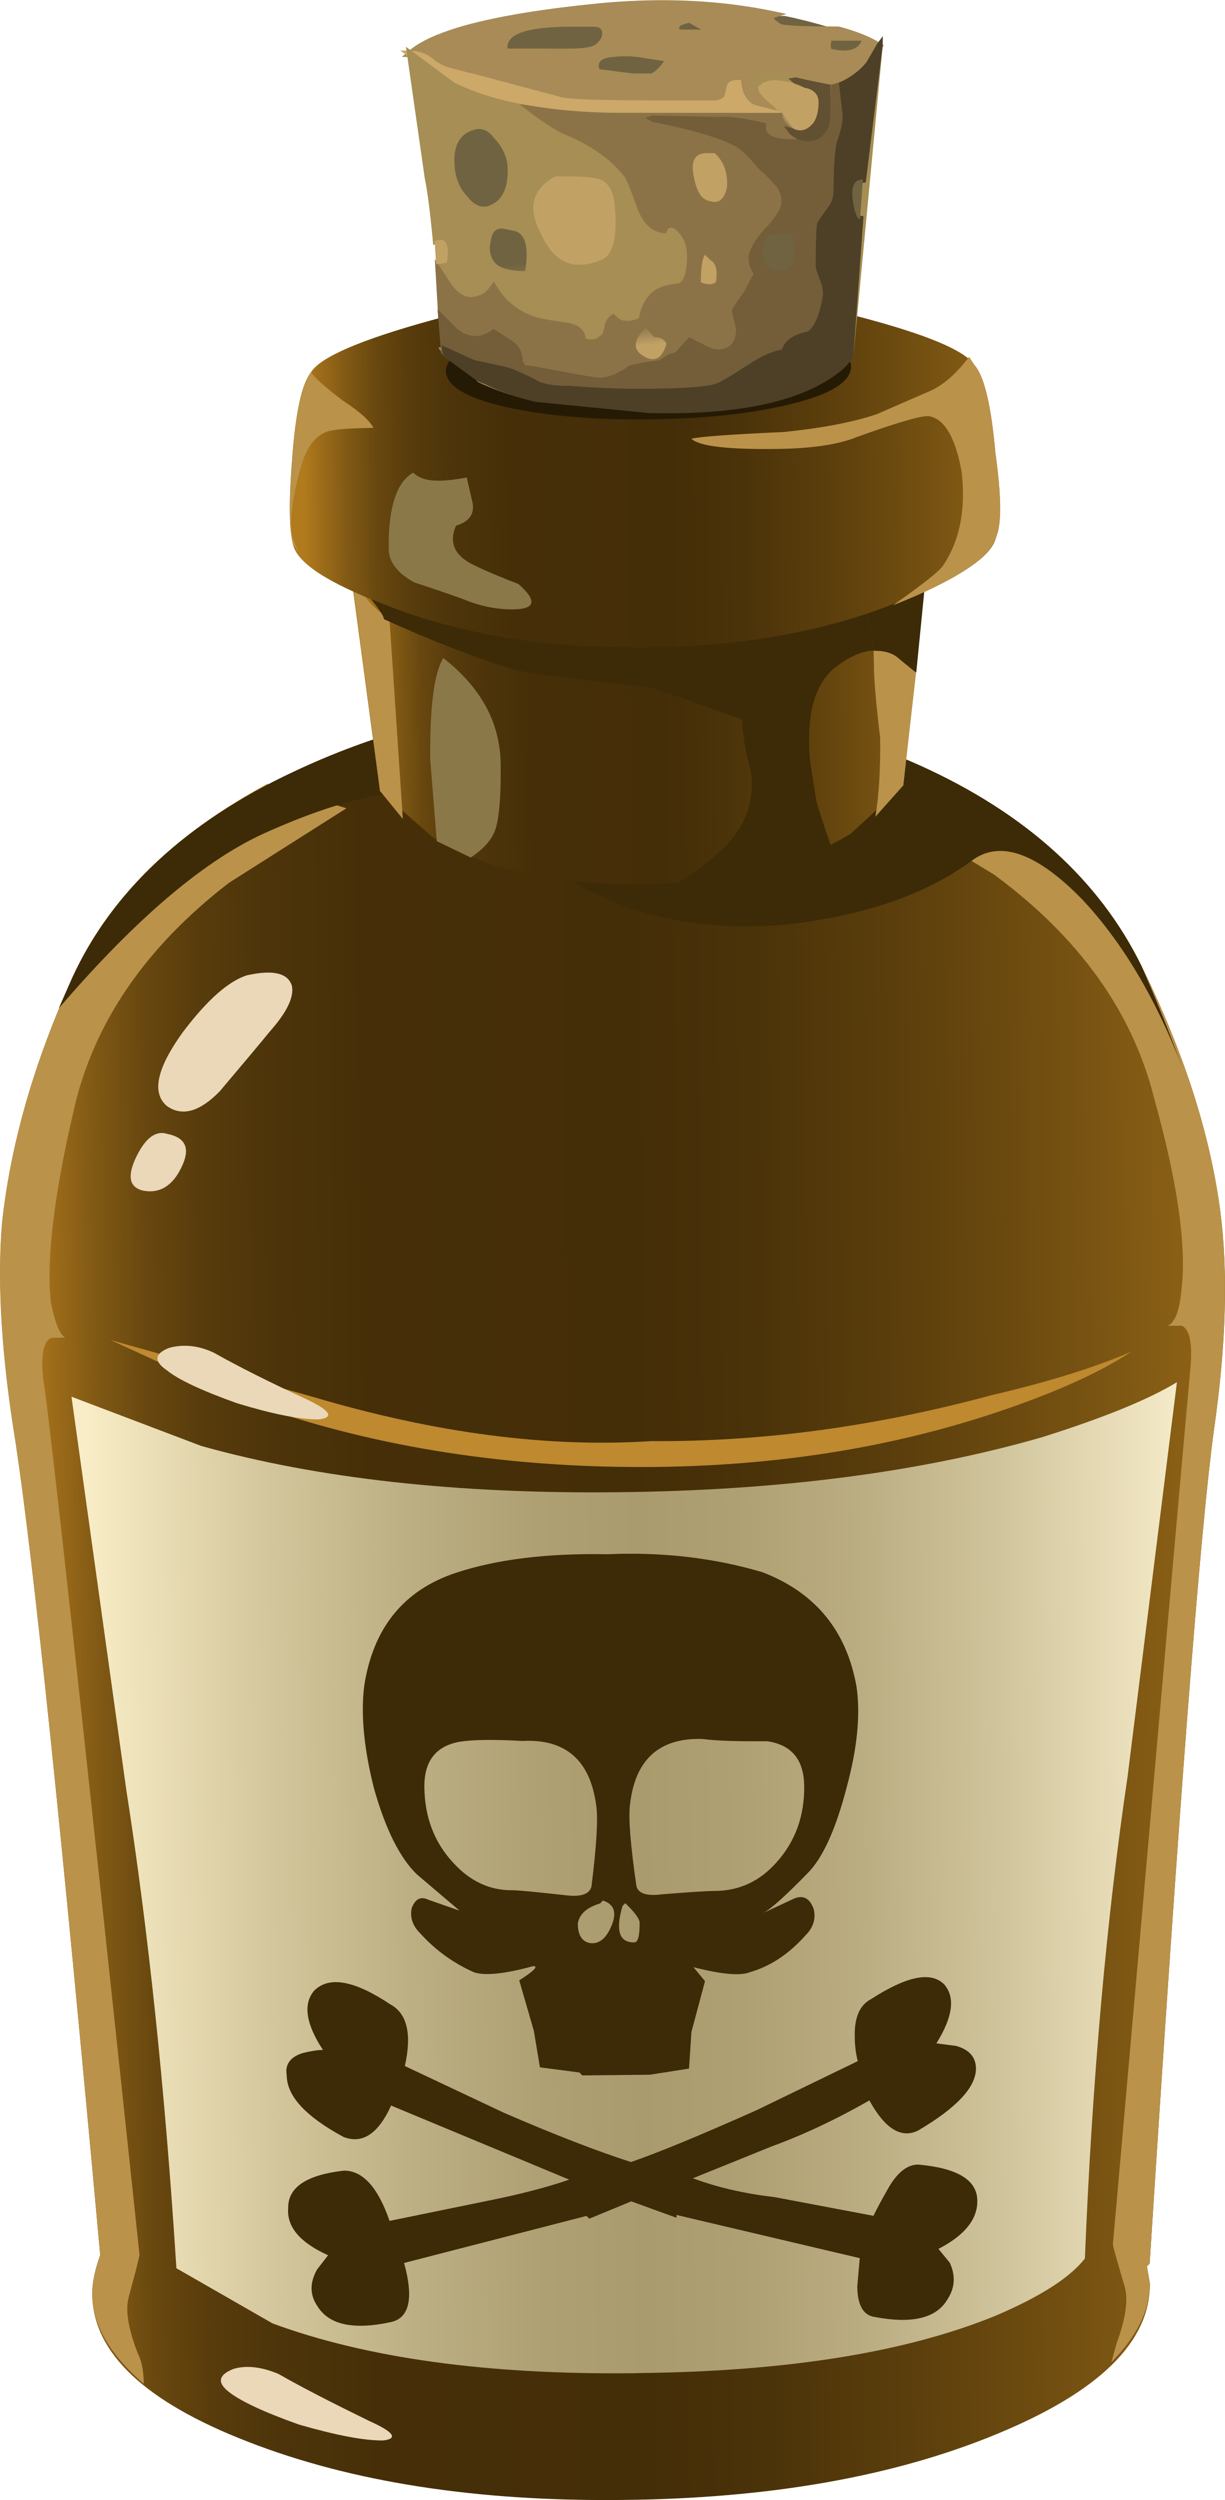 <?xml version="1.0" encoding="UTF-8" standalone="no"?>
<!-- Created with Inkscape (http://www.inkscape.org/) -->

<svg
   id="svg2"
   xml:space="preserve"
   viewBox="0 0 563.249 1148.818"
   version="1.1"
   inkscape:version="1.2.2 (b0a8486541, 2022-12-01)"
   sodipodi:docname="0alchemy-tree-poison-edit2.svg"
   width="563.249"
   height="1148.818"
   xmlns:inkscape="http://www.inkscape.org/namespaces/inkscape"
   xmlns:sodipodi="http://sodipodi.sourceforge.net/DTD/sodipodi-0.dtd"
   xmlns="http://www.w3.org/2000/svg"
   xmlns:svg="http://www.w3.org/2000/svg"
   xmlns:rdf="http://www.w3.org/1999/02/22-rdf-syntax-ns#"
   xmlns:cc="http://creativecommons.org/ns#"
   xmlns:dc="http://purl.org/dc/elements/1.1/"><sodipodi:namedview
   id="namedview293"
   pagecolor="#ffffff"
   bordercolor="#000000"
   borderopacity="0.25"
   inkscape:showpageshadow="2"
   inkscape:pageopacity="0.0"
   inkscape:pagecheckerboard="0"
   inkscape:deskcolor="#d1d1d1"
   showgrid="false"
   inkscape:zoom="0.4"
   inkscape:cx="357.5"
   inkscape:cy="740"
   inkscape:window-width="1920"
   inkscape:window-height="1007"
   inkscape:window-x="0"
   inkscape:window-y="0"
   inkscape:window-maximized="1"
   inkscape:current-layer="svg2" />
  <defs
   id="defs6">
    <clipPath
   id="clipPath30">
      <path
   id="path32"
   d="m 41.34,48.662 c 1.433,-1.797 2.422,-3.805 2.969,-6.028 0.597,-2.418 0.675,-4.753 0.238,-7.011 -0.477,-2.43 -1.508,-4.297 -3.09,-5.594 -1.582,-1.301 -3.148,-2.242 -4.699,-2.832 -1.246,-0.473 -2.781,-0.785 -4.602,-0.945 -2.183,-0.207 -8.078,-1.118 -17.683,-2.735 l -0.071,0.043 -0.34,-0.144 c -1.207,-0.297 -2.503,0.519 -3.886,2.453 -1.387,1.933 -2.453,4.418 -3.199,7.461 -0.75,3.039 -0.957,5.738 -0.625,8.094 0.328,2.355 1.097,3.679 2.308,3.976 0.231,0.059 0.52,0.066 0.86,0.027 8.558,2.848 14.062,4.758 16.511,5.731 1.723,0.715 3.227,1.168 4.5,1.355 1.688,0.211 3.508,0.121 5.461,-0.269 2.008,-0.414 3.789,-1.61 5.348,-3.582 z"
   inkscape:connector-curvature="0" />
    </clipPath>
    <clipPath
   id="clipPath38">
      <path
   id="path40"
   d="m 841.11,-15632 h 37.381 v 31.925 H 841.11 Z"
   inkscape:connector-curvature="0" />
    </clipPath>
    <linearGradient
   id="linearGradient42"
   y2="-15617"
   gradientUnits="userSpaceOnUse"
   x2="873.5"
   y1="-15617"
   x1="846.65">
      <stop
   id="stop44"
   style="stop-color:#ffffff;stop-opacity:.839"
   offset="0" />
      <stop
   id="stop46"
   style="stop-color:#ffffff"
   offset="1" />
    </linearGradient>
    <mask
   id="mask48">
      <g
   id="g50">
        <g
   id="g52"
   clip-path="url(#clipPath38)">
          <path
   id="path54"
   style="fill:url(#linearGradient42)"
   d="m 841.11,-15632 h 37.381 v 31.925 H 841.11 Z"
   inkscape:connector-curvature="0" />
        </g>
      </g>
    </mask>
    <linearGradient
   id="linearGradient58"
   y2="-15617"
   gradientUnits="userSpaceOnUse"
   x2="873.5"
   y1="-15617"
   x1="846.65">
      <stop
   id="stop60"
   style="stop-color:#8a570c"
   offset="0" />
      <stop
   id="stop62"
   style="stop-color:#604706"
   offset="1" />
    </linearGradient>
    <linearGradient
   id="linearGradient76"
   y2="-853.27"
   gradientUnits="userSpaceOnUse"
   x2="674.31"
   gradientTransform="matrix(0.288,-1.169,1.169,0.288,832.62,1059.6)"
   y1="-853.27"
   x1="653.19">
      <stop
   id="stop78"
   style="stop-color:#b07a1d"
   offset="0" />
      <stop
   id="stop80"
   style="stop-color:#9a6a19"
   offset=".028" />
      <stop
   id="stop84"
   style="stop-color:#7f5814"
   offset=".063" />
      <stop
   id="stop86"
   style="stop-color:#69480f"
   offset=".102" />
      <stop
   id="stop88"
   style="stop-color:#583c0c"
   offset=".149" />
      <stop
   id="stop90"
   style="stop-color:#4d340a"
   offset=".208" />
      <stop
   id="stop92"
   style="stop-color:#462f08"
   offset=".29" />
      <stop
   id="stop94"
   style="stop-color:#442e08"
   offset=".514" />
      <stop
   id="stop96"
   style="stop-color:#4a3209"
   offset=".612" />
      <stop
   id="stop98"
   style="stop-color:#5c3f0c"
   offset=".745" />
      <stop
   id="stop100"
   style="stop-color:#785312"
   offset=".898" />
      <stop
   id="stop102"
   style="stop-color:#8e6216"
   offset=".992" />
      <stop
   id="stop104"
   style="stop-color:#8e6216"
   offset="1" />
    </linearGradient>
    <clipPath
   id="clipPath118">
      <path
   id="path120"
   d="M 8.336,40.92 C 8.215,40.228 8.191,39.314 8.266,38.174 8.387,36.509 8.875,33.674 9.738,29.67 8.535,31.025 7.582,33.56 6.875,37.275 6.59,38.607 6.559,39.904 6.789,41.158 6.996,42.326 7.285,42.912 7.656,42.924 7.949,42.912 8.16,42.716 8.297,42.334 8.441,41.916 8.453,41.443 8.336,40.92 Z"
   inkscape:connector-curvature="0" />
    </clipPath>
    <clipPath
   id="clipPath126">
      <path
   id="path128"
   d="m 15850,-15164 h 12.873 v 5.872 H 15850 Z"
   inkscape:connector-curvature="0" />
    </clipPath>
    <radialGradient
   id="radialGradient130"
   gradientUnits="userSpaceOnUse"
   cy="-15161"
   cx="15848"
   r="12.657">
      <stop
   id="stop132"
   style="stop-color:#ffffff;stop-opacity:0"
   offset="0" />
      <stop
   id="stop134"
   style="stop-color:#ffffff;stop-opacity:.627"
   offset="1" />
    </radialGradient>
    <mask
   id="mask136">
      <g
   id="g138">
        <g
   id="g140"
   clip-path="url(#clipPath126)">
          <path
   id="path142"
   style="fill:url(#radialGradient130)"
   d="m 15850,-15164 h 12.873 v 5.872 H 15850 Z"
   inkscape:connector-curvature="0" />
        </g>
      </g>
    </mask>
    <radialGradient
   id="radialGradient146"
   gradientUnits="userSpaceOnUse"
   cy="-15161"
   cx="15848"
   r="12.657">
      <stop
   id="stop148"
   style="stop-color:#f8e8b9"
   offset="0" />
      <stop
   id="stop150"
   style="stop-color:#f8e8b9"
   offset="1" />
    </radialGradient>
    <clipPath
   id="clipPath158">
      <path
   id="path160"
   d="m 39.863,44.826 -1.425,1.015 c -1.137,0.754 -2.086,1.243 -2.844,1.473 -3.219,0.985 -5.422,0.36 -6.61,-1.875 -0.527,-1.039 -0.488,-3.219 0.125,-6.543 0.286,-1.668 0.649,-3.23 1.09,-4.691 -0.672,0.207 -1.367,2.125 -2.094,5.746 -0.476,2.445 -0.652,4.742 -0.515,6.883 0.066,1.586 0.23,2.597 0.492,3.035 0.121,0.195 0.32,0.14 0.602,-0.164 l 0.39,-0.586 c 0.059,0.262 0.203,0.527 0.426,0.789 0.5,0.492 1.215,0.773 2.152,0.836 1.508,0.082 3.032,-0.309 4.567,-1.172 2.039,-1.066 3.254,-2.648 3.644,-4.746 z"
   inkscape:connector-curvature="0" />
    </clipPath>
    <clipPath
   id="clipPath166">
      <path
   id="path168"
   d="m -2189.1,-6527.3 h 17.096 v 15.27 h -17.096 z"
   inkscape:connector-curvature="0" />
    </clipPath>
    <radialGradient
   id="radialGradient170"
   gradientUnits="userSpaceOnUse"
   cy="-6519.4"
   cx="-2177.2"
   r="13.001">
      <stop
   id="stop172"
   style="stop-color:#ffffff;stop-opacity:0"
   offset="0" />
      <stop
   id="stop174"
   style="stop-color:#ffffff;stop-opacity:.627"
   offset="1" />
    </radialGradient>
    <mask
   id="mask176">
      <g
   id="g178">
        <g
   id="g180"
   clip-path="url(#clipPath166)">
          <path
   id="path182"
   style="fill:url(#radialGradient170)"
   d="m -2189.1,-6527.3 h 17.096 v 15.27 h -17.096 z"
   inkscape:connector-curvature="0" />
        </g>
      </g>
    </mask>
    <radialGradient
   id="radialGradient186"
   gradientUnits="userSpaceOnUse"
   cy="-6519.4"
   cx="-2177.2"
   r="13.001">
      <stop
   id="stop188"
   style="stop-color:#f8e8b9"
   offset="0" />
      <stop
   id="stop190"
   style="stop-color:#f8e8b9"
   offset="1" />
    </radialGradient>
    <clipPath
   id="clipPath198">
      <path
   id="path200"
   d="m 40.707,36.603 0.781,1.617 c 0.625,-2.035 0.282,-4.004 -1.031,-5.894 -0.957,-1.477 -2.125,-2.527 -3.5,-3.156 -0.859,-0.375 -1.625,-0.461 -2.297,-0.254 -0.32,0.129 -0.566,0.293 -0.742,0.5 l -0.074,-0.703 c -0.11,-0.399 -0.262,-0.539 -0.457,-0.422 -0.282,0.14 -0.715,0.652 -1.309,1.539 -0.734,1.144 -1.433,2.48 -2.101,4.011 0.875,-1.191 2.082,-1.824 3.632,-1.898 1.672,-0.418 3.422,0.281 5.25,2.098 0.567,0.55 1.184,1.406 1.848,2.562 z"
   inkscape:connector-curvature="0" />
    </clipPath>
    <clipPath
   id="clipPath206">
      <path
   id="path208"
   d="m 650.85,-853.16 h 14.141 v 14.019 H 650.85 Z"
   inkscape:connector-curvature="0" />
    </clipPath>
    <radialGradient
   id="radialGradient210"
   gradientUnits="userSpaceOnUse"
   cy="-848.05"
   cx="663.7"
   r="13.019">
      <stop
   id="stop212"
   style="stop-color:#ffffff;stop-opacity:0"
   offset="0" />
      <stop
   id="stop214"
   style="stop-color:#ffffff;stop-opacity:.11"
   offset="1" />
    </radialGradient>
    <mask
   id="mask216">
      <g
   id="g218">
        <g
   id="g220"
   clip-path="url(#clipPath206)">
          <path
   id="path222"
   style="fill:url(#radialGradient210)"
   d="m 650.85,-853.16 h 14.141 v 14.019 H 650.85 Z"
   inkscape:connector-curvature="0" />
        </g>
      </g>
    </mask>
    <radialGradient
   id="radialGradient226"
   gradientUnits="userSpaceOnUse"
   cy="-848.05"
   cx="663.7"
   r="13.019">
      <stop
   id="stop228"
   style="stop-color:#f8e8b9"
   offset="0" />
      <stop
   id="stop230"
   style="stop-color:#f8e8b9"
   offset="1" />
    </radialGradient>
    <linearGradient
   id="linearGradient246"
   y2="-858.25"
   gradientUnits="userSpaceOnUse"
   x2="673.93"
   gradientTransform="matrix(0.288,-1.169,1.169,0.288,832.62,1059.6)"
   y1="-858.25"
   x1="654.27">
      <stop
   id="stop248"
   style="stop-color:#f9edc7"
   offset="0" />
      <stop
   id="stop250"
   style="stop-color:#f4e8c1"
   offset=".02" />
      <stop
   id="stop252"
   style="stop-color:#d4c79d"
   offset=".161" />
      <stop
   id="stop254"
   style="stop-color:#bcaf83"
   offset=".29" />
      <stop
   id="stop256"
   style="stop-color:#aea073"
   offset=".408" />
      <stop
   id="stop258"
   style="stop-color:#a99b6d"
   offset=".498" />
      <stop
   id="stop260"
   style="stop-color:#aea072"
   offset=".588" />
      <stop
   id="stop262"
   style="stop-color:#bbad82"
   offset="0.698" />
      <stop
   id="stop264"
   style="stop-color:#d0c49c"
   offset=".824" />
      <stop
   id="stop266"
   style="stop-color:#eee3bf"
   offset=".957" />
      <stop
   id="stop268"
   style="stop-color:#f9eecc"
   offset="1" />
    </linearGradient>
    <linearGradient
   id="linearGradient294"
   y2="-836.25"
   gradientUnits="userSpaceOnUse"
   x2="669.79"
   gradientTransform="matrix(0.288,-1.169,1.169,0.288,832.62,1059.6)"
   y1="-836.25"
   x1="659.31">
      <stop
   id="stop296"
   style="stop-color:#b07a1d"
   offset="0" />
      <stop
   id="stop298"
   style="stop-color:#9a6a19"
   offset=".028" />
      <stop
   id="stop302"
   style="stop-color:#7f5814"
   offset=".063" />
      <stop
   id="stop304"
   style="stop-color:#69480f"
   offset=".102" />
      <stop
   id="stop306"
   style="stop-color:#583c0c"
   offset=".149" />
      <stop
   id="stop308"
   style="stop-color:#4d340a"
   offset=".208" />
      <stop
   id="stop310"
   style="stop-color:#462f08"
   offset=".29" />
      <stop
   id="stop312"
   style="stop-color:#442e08"
   offset=".514" />
      <stop
   id="stop314"
   style="stop-color:#4a3209"
   offset=".612" />
      <stop
   id="stop316"
   style="stop-color:#5c3f0c"
   offset=".745" />
      <stop
   id="stop318"
   style="stop-color:#785312"
   offset=".898" />
      <stop
   id="stop320"
   style="stop-color:#8e6216"
   offset=".992" />
      <stop
   id="stop322"
   style="stop-color:#8e6216"
   offset="1" />
    </linearGradient>
    <linearGradient
   id="linearGradient350"
   y2="-833.17"
   gradientUnits="userSpaceOnUse"
   x2="670.95"
   gradientTransform="matrix(0.288,-1.169,1.169,0.288,832.62,1059.6)"
   y1="-833.17"
   x1="658.35">
      <stop
   id="stop352"
   style="stop-color:#b07a1d"
   offset="0" />
      <stop
   id="stop354"
   style="stop-color:#9a6a19"
   offset=".028" />
      <stop
   id="stop358"
   style="stop-color:#7f5814"
   offset=".063" />
      <stop
   id="stop360"
   style="stop-color:#69480f"
   offset=".102" />
      <stop
   id="stop362"
   style="stop-color:#583c0c"
   offset=".149" />
      <stop
   id="stop364"
   style="stop-color:#4d340a"
   offset=".208" />
      <stop
   id="stop366"
   style="stop-color:#462f08"
   offset=".29" />
      <stop
   id="stop368"
   style="stop-color:#442e08"
   offset=".514" />
      <stop
   id="stop370"
   style="stop-color:#4a3209"
   offset=".612" />
      <stop
   id="stop372"
   style="stop-color:#5c3f0c"
   offset=".745" />
      <stop
   id="stop374"
   style="stop-color:#785312"
   offset=".898" />
      <stop
   id="stop376"
   style="stop-color:#8e6216"
   offset=".992" />
      <stop
   id="stop378"
   style="stop-color:#8e6216"
   offset="1" />
    </linearGradient>
    <linearGradient
   id="linearGradient400"
   y2="-16289"
   gradientUnits="userSpaceOnUse"
   x2="16275"
   gradientTransform="matrix(-0.673,-0.43,0.43,-0.673,17972,-3883.3)"
   y1="-16289"
   x1="16270">
      <stop
   id="stop402"
   style="stop-color:#c2a164"
   offset="0" />
      <stop
   id="stop404"
   style="stop-color:#706341"
   offset="1" />
    </linearGradient>
    <linearGradient
   id="linearGradient420"
   y2="-16289"
   gradientUnits="userSpaceOnUse"
   x2="16279"
   gradientTransform="matrix(-0.673,-0.43,0.43,-0.673,17972,-3883.3)"
   y1="-16289"
   x1="16278">
      <stop
   id="stop422"
   style="stop-color:#c2a164"
   offset="0" />
      <stop
   id="stop424"
   style="stop-color:#706341"
   offset="1" />
    </linearGradient>
    <linearGradient
   id="linearGradient440"
   y2="-977.96"
   gradientUnits="userSpaceOnUse"
   x2="17152"
   gradientTransform="matrix(-0.504,0.62,-0.62,-0.504,8042.8,-11057)"
   y1="-977.96"
   x1="17150">
      <stop
   id="stop442"
   style="stop-color:#c2a164"
   offset="0" />
      <stop
   id="stop444"
   style="stop-color:#706341"
   offset="1" />
    </linearGradient>
    <linearGradient
   id="linearGradient460"
   y2="-16287"
   gradientUnits="userSpaceOnUse"
   x2="16281"
   gradientTransform="matrix(-0.673,-0.43,0.43,-0.673,17972,-3883.3)"
   y1="-16287"
   x1="16279">
      <stop
   id="stop462"
   style="stop-color:#c2a164"
   offset="0" />
      <stop
   id="stop464"
   style="stop-color:#706341"
   offset="1" />
    </linearGradient>
    <linearGradient
   id="linearGradient480"
   y2="-1017.4"
   gradientUnits="userSpaceOnUse"
   x2="17183"
   gradientTransform="matrix(-0.507,0.618,-0.618,-0.507,8086.1,-11061)"
   y1="-1017.4"
   x1="17182">
      <stop
   id="stop482"
   style="stop-color:#c2a164"
   offset="0" />
      <stop
   id="stop484"
   style="stop-color:#706341"
   offset="1" />
    </linearGradient>
    <linearGradient
   id="linearGradient502"
   y2="-16288"
   gradientUnits="userSpaceOnUse"
   x2="16273"
   gradientTransform="matrix(-0.673,-0.43,0.43,-0.673,17972,-3883.3)"
   y1="-16288"
   x1="16272">
      <stop
   id="stop504"
   style="stop-color:#c2a164"
   offset="0" />
      <stop
   id="stop506"
   style="stop-color:#706341"
   offset="1" />
    </linearGradient>
    <linearGradient
   id="linearGradient522"
   y2="-1117.5"
   gradientUnits="userSpaceOnUse"
   x2="17256"
   gradientTransform="matrix(-0.513,0.612,-0.612,-0.513,8181.8,-11070)"
   y1="-1117.5"
   x1="17254">
      <stop
   id="stop524"
   style="stop-color:#c2a164"
   offset="0" />
      <stop
   id="stop526"
   style="stop-color:#706341"
   offset="1" />
    </linearGradient>
    <linearGradient
   id="linearGradient540"
   y2="-1021.5"
   gradientUnits="userSpaceOnUse"
   x2="17182"
   gradientTransform="matrix(-0.507,0.617,-0.617,-0.507,8087.9,-11061)"
   y1="-1021.5"
   x1="17180">
      <stop
   id="stop542"
   style="stop-color:#c2a164"
   offset="0" />
      <stop
   id="stop544"
   style="stop-color:#706341"
   offset="1" />
    </linearGradient>
    <linearGradient
   id="linearGradient558"
   y2="-997.8"
   gradientUnits="userSpaceOnUse"
   x2="17165"
   gradientTransform="matrix(-0.505,0.619,-0.619,-0.505,8066.8,-11059)"
   y1="-997.8"
   x1="17164">
      <stop
   id="stop560"
   style="stop-color:#c2a164"
   offset="0" />
      <stop
   id="stop562"
   style="stop-color:#706341"
   offset="1" />
    </linearGradient>
    <linearGradient
   id="linearGradient576"
   y2="-851.2"
   gradientUnits="userSpaceOnUse"
   x2="17046"
   gradientTransform="matrix(-0.495,0.627,-0.627,-0.495,7919.8,-11043)"
   y1="-851.2"
   x1="17045">
      <stop
   id="stop578"
   style="stop-color:#c2a164"
   offset="0" />
      <stop
   id="stop580"
   style="stop-color:#706341"
   offset="1" />
    </linearGradient>
    <linearGradient
   id="linearGradient594"
   y2="-16288"
   gradientUnits="userSpaceOnUse"
   x2="16285"
   gradientTransform="matrix(-0.673,-0.43,0.43,-0.673,17972,-3883.3)"
   y1="-16288"
   x1="16281">
      <stop
   id="stop596"
   style="stop-color:#c2a164"
   offset="0" />
      <stop
   id="stop598"
   style="stop-color:#706341"
   offset="1" />
    </linearGradient>
    <linearGradient
   id="linearGradient612"
   y2="-961.22"
   gradientUnits="userSpaceOnUse"
   x2="17147"
   gradientTransform="matrix(-0.503,0.62,-0.62,-0.503,8037.5,-11056)"
   y1="-961.22"
   x1="17144">
      <stop
   id="stop614"
   style="stop-color:#c2a164"
   offset="0" />
      <stop
   id="stop616"
   style="stop-color:#706341"
   offset="1" />
    </linearGradient>
    <linearGradient
   id="linearGradient630"
   y2="-1046.9"
   gradientUnits="userSpaceOnUse"
   x2="17210"
   gradientTransform="matrix(-0.509,0.616,-0.616,-0.509,8121,-11064)"
   y1="-1046.9"
   x1="17207">
      <stop
   id="stop632"
   style="stop-color:#c2a164"
   offset="0" />
      <stop
   id="stop634"
   style="stop-color:#706341"
   offset="1" />
    </linearGradient>
    <linearGradient
   id="linearGradient648"
   y2="-1002.8"
   gradientUnits="userSpaceOnUse"
   x2="17176"
   gradientTransform="matrix(-0.506,0.618,-0.618,-0.506,8078.8,-11060)"
   y1="-1002.8"
   x1="17174">
      <stop
   id="stop650"
   style="stop-color:#c2a164"
   offset="0" />
      <stop
   id="stop652"
   style="stop-color:#706341"
   offset="1" />
    </linearGradient>
    <linearGradient
   id="linearGradient666"
   y2="-890.43"
   gradientUnits="userSpaceOnUse"
   x2="17088"
   gradientTransform="matrix(-0.499,0.624,-0.624,-0.499,7967.4,-11049)"
   y1="-890.43"
   x1="17087">
      <stop
   id="stop668"
   style="stop-color:#c2a164"
   offset="0" />
      <stop
   id="stop670"
   style="stop-color:#706341"
   offset="1" />
    </linearGradient>
  
    
  
      
      
      
      
      
      
      
      
      
      
      
      
      
      
      
      
      
      
      
      
      
      
      
      
      
      
      
      
      
      
      
      
      
      
      
      
      
      
      
      
      
      
      
      
      
      
      
      
      
      
      
      
      
      
      
      
      
    </defs>
  <g
   id="g26"
   transform="matrix(21.482,0,0,-21.482,-340.724,1462.62)"
   style="stroke-width:0.058">
        <g
   id="g28"
   clip-path="url(#clipPath30)"
   style="stroke-width:0.058">
          <g
   id="g34"
   transform="matrix(-1.169,-0.288,0.286,-1.17,5503.4,-17981)"
   style="stroke-width:0.058">
            <g
   id="g56"
   mask="url(#mask48)"
   style="stroke-width:0.058">
              <path
   id="path64"
   style="fill:url(#linearGradient58);fill-rule:evenodd;stroke-width:0.058"
   d="m 41.34,48.662 c 1.433,-1.797 2.422,-3.805 2.969,-6.028 0.597,-2.418 0.675,-4.753 0.238,-7.011 -0.477,-2.43 -1.508,-4.297 -3.09,-5.594 -1.582,-1.301 -3.148,-2.242 -4.699,-2.832 -1.246,-0.473 -2.781,-0.785 -4.602,-0.945 -2.183,-0.207 -8.078,-1.118 -17.683,-2.735 l -0.071,0.043 -0.34,-0.144 c -1.207,-0.297 -2.503,0.519 -3.886,2.453 -1.387,1.933 -2.453,4.418 -3.199,7.461 -0.75,3.039 -0.957,5.738 -0.625,8.094 0.328,2.355 1.097,3.679 2.308,3.976 0.231,0.059 0.52,0.066 0.86,0.027 8.558,2.848 14.062,4.758 16.511,5.731 1.723,0.715 3.227,1.168 4.5,1.355 1.688,0.211 3.508,0.121 5.461,-0.269 2.008,-0.414 3.789,-1.61 5.348,-3.582 z"
   inkscape:connector-curvature="0" />
            </g>
          </g>
        </g>
      </g><g
   id="g114"
   transform="matrix(21.482,0,0,-21.482,-340.724,1462.62)"
   style="stroke-width:0.058">
        <g
   id="g116"
   clip-path="url(#clipPath118)"
   style="stroke-width:0.058">
          <g
   id="g122"
   transform="matrix(-0.248,1.178,1.168,0.246,21655,-14912)"
   style="stroke-width:0.058">
            <g
   id="g144"
   mask="url(#mask136)"
   style="stroke-width:0.058">
              <path
   id="path152"
   style="fill:url(#radialGradient146);fill-rule:evenodd;stroke-width:0.058"
   d="M 8.336,40.92 C 8.215,40.228 8.191,39.314 8.266,38.174 8.387,36.509 8.875,33.674 9.738,29.67 8.535,31.025 7.582,33.56 6.875,37.275 6.59,38.607 6.559,39.904 6.789,41.158 6.996,42.326 7.285,42.912 7.656,42.924 7.949,42.912 8.16,42.716 8.297,42.334 8.441,41.916 8.453,41.443 8.336,40.92 Z"
   inkscape:connector-curvature="0" />
            </g>
          </g>
        </g>
      </g><g
   id="g154"
   transform="matrix(21.482,0,0,-21.482,-340.724,1462.62)"
   style="stroke-width:0.058">
        <g
   id="g156"
   clip-path="url(#clipPath158)"
   style="stroke-width:0.058">
          <g
   id="g162"
   transform="matrix(-0.442,-1.12,-1.117,0.441,-8211.8,474.81)"
   style="stroke-width:0.058">
            <g
   id="g184"
   mask="url(#mask176)"
   style="stroke-width:0.058">
              <path
   id="path192"
   style="fill:url(#radialGradient186);fill-rule:evenodd;stroke-width:0.058"
   d="m 39.863,44.826 -1.425,1.015 c -1.137,0.754 -2.086,1.243 -2.844,1.473 -3.219,0.985 -5.422,0.36 -6.61,-1.875 -0.527,-1.039 -0.488,-3.219 0.125,-6.543 0.286,-1.668 0.649,-3.23 1.09,-4.691 -0.672,0.207 -1.367,2.125 -2.094,5.746 -0.476,2.445 -0.652,4.742 -0.515,6.883 0.066,1.586 0.23,2.597 0.492,3.035 0.121,0.195 0.32,0.14 0.602,-0.164 l 0.39,-0.586 c 0.059,0.262 0.203,0.527 0.426,0.789 0.5,0.492 1.215,0.773 2.152,0.836 1.508,0.082 3.032,-0.309 4.567,-1.172 2.039,-1.066 3.254,-2.648 3.644,-4.746 z"
   inkscape:connector-curvature="0" />
            </g>
          </g>
        </g>
      </g><g
   id="g194"
   transform="matrix(21.482,0,0,-21.482,-340.724,1462.62)"
   style="stroke-width:0.058">
        <g
   id="g196"
   clip-path="url(#clipPath198)"
   style="stroke-width:0.058">
          <g
   id="g202"
   transform="matrix(-0.911,0.787,-0.785,-0.908,-29.058,-1252.9)"
   style="stroke-width:0.058">
            <g
   id="g224"
   mask="url(#mask216)"
   style="stroke-width:0.058">
              <path
   id="path232"
   style="fill:url(#radialGradient226);fill-rule:evenodd;stroke-width:0.058"
   d="m 40.707,36.603 0.781,1.617 c 0.625,-2.035 0.282,-4.004 -1.031,-5.894 -0.957,-1.477 -2.125,-2.527 -3.5,-3.156 -0.859,-0.375 -1.625,-0.461 -2.297,-0.254 -0.32,0.129 -0.566,0.293 -0.742,0.5 l -0.074,-0.703 c -0.11,-0.399 -0.262,-0.539 -0.457,-0.422 -0.282,0.14 -0.715,0.652 -1.309,1.539 -0.734,1.144 -1.433,2.48 -2.101,4.011 0.875,-1.191 2.082,-1.824 3.632,-1.898 1.672,-0.418 3.422,0.281 5.25,2.098 0.567,0.55 1.184,1.406 1.848,2.562 z"
   inkscape:connector-curvature="0" />
            </g>
          </g>
        </g>
      </g><g
   id="g1948"
   transform="translate(321.776,712.605)"><g
     id="g1840"
     transform="rotate(-76.795,-20.18,-66.122)"><g
       id="g66"
       transform="matrix(21.482,0,0,-21.482,-662.5,750.015)"
       style="stroke-width:0.058">
        <g
   id="g68"
   style="stroke-width:0.058">
          <g
   id="g74"
   style="stroke-width:0.058">
            <path
   id="path106"
   style="fill:url(#linearGradient76);fill-rule:evenodd;stroke-width:0.058"
   d="m 41.34,48.662 c 1.433,-1.797 2.422,-3.805 2.969,-6.028 0.597,-2.418 0.675,-4.753 0.238,-7.011 -0.477,-2.43 -1.508,-4.297 -3.09,-5.594 -1.582,-1.301 -3.148,-2.242 -4.699,-2.832 -1.246,-0.473 -2.781,-0.785 -4.602,-0.945 -2.183,-0.207 -8.078,-1.118 -17.683,-2.735 l -0.071,0.043 -0.34,-0.144 c -1.207,-0.297 -2.503,0.519 -3.886,2.453 -1.387,1.933 -2.453,4.418 -3.199,7.461 -0.75,3.039 -0.957,5.738 -0.625,8.094 0.328,2.355 1.097,3.679 2.308,3.976 0.231,0.059 0.52,0.066 0.86,0.027 8.558,2.848 14.062,4.758 16.511,5.731 1.723,0.715 3.227,1.168 4.5,1.355 1.688,0.211 3.508,0.121 5.461,-0.269 2.008,-0.414 3.789,-1.61 5.348,-3.582 z"
   inkscape:connector-curvature="0" />
          </g>
        </g>
      </g><path
       id="path108"
       style="fill:#be892f;fill-rule:evenodd;stroke-width:1.25"
       d="M -35.986,-64.598 C -24.73,-14.995 -5.954,34.178 20.233,82.771 32.414,107.347 43.907,126.746 54.476,140.924 41.801,129.001 28.053,111.042 13.273,87.132 -16.266,39.377 -37.662,-15.339 -51.003,-76.843 -64.171,-137.51 -67.458,-195.835 -60.734,-251.646 l 13.169,-65.779 -4.189,96.929 c -3.373,58.475 1.933,110.506 15.768,155.898 z"
       inkscape:connector-curvature="0" /><path
       id="path110"
       style="fill:#ba924a;fill-rule:evenodd;stroke-width:1.25"
       d="m 253.446,29.387 19.721,-60.752 18.11,30.226 C 279.376,44.425 258.301,79.742 228.097,104.919 c -33.985,27.863 -67.627,48.164 -100.946,60.838 -26.767,10.075 -59.743,16.864 -98.862,20.301 -46.896,4.447 -173.535,24.017 -379.874,58.754 l -1.525,-0.924 -7.304,3.093 c -11.643,2.857 -24.834,-0.086 -39.42,-8.98 l 9.388,0.43 c 11.923,1.418 20.559,0.666 26.015,-2.428 10.913,-6.208 16.778,-9.495 17.616,-9.667 251.344,-36.069 385.18,-55.21 401.464,-57.465 10.312,-1.611 15.854,-4.296 16.692,-8.056 l -1.504,-6.294 c 2.428,2.922 8.378,3.674 17.873,2.256 19.807,-2.17 47.412,-12.997 82.578,-32.31 36.241,-18.711 64.018,-50.355 83.158,-95.081 z"
       inkscape:connector-curvature="0" /><path
       id="path112"
       style="fill:#ba924a;fill-rule:evenodd;stroke-width:1.25"
       d="m 217.785,-305.438 -2.685,37.938 -45.65,-44.726 c -37.68,-30.72 -76.95,-45.908 -117.745,-45.65 -39.936,0.086 -69.388,3.265 -88.185,9.732 -8.829,3.953 -13.77,7.304 -14.78,10.247 l -1.59,-6.208 c -2.428,-3.029 -8.636,-2.771 -18.453,0.494 -15.36,6.466 -142.751,51.536 -382.323,135.275 -0.838,0.258 -7.562,0.086 -20.151,-0.344 -6.208,-0.236 -14.264,3.115 -24.168,9.903 -2.943,2.513 -7.304,4.533 -13.169,5.972 9.646,-18.389 21.225,-29.216 34.565,-32.481 5.048,-1.267 11.257,-1.418 18.561,-0.58 183.847,-61.182 302.086,-102.213 354.61,-123.202 37.1,-15.36 69.41,-25.006 96.757,-29.109 36.262,-4.447 75.36,-2.513 117.316,5.779 38.26,7.476 73.943,29.796 107.09,66.961 z"
       inkscape:connector-curvature="0" /><path
       id="path234"
       style="fill:#3d2a07;fill-rule:evenodd;stroke-width:1.25"
       d="m 225.584,-295.363 c 30.784,38.604 52.03,81.741 63.781,129.496 12.825,51.945 14.501,102.106 5.113,150.613 -10.247,52.202 -32.395,92.31 -66.381,120.173 -13.856,10.397 -27.433,19.893 -40.86,28.786 28.271,-19.313 49.753,-40.194 64.533,-62.514 16.026,-25.263 17.873,-43.051 5.521,-53.298 -20.215,-17.272 -36.327,-43.051 -48.335,-77.358 -14.844,-46.08 -12.159,-87.605 8.056,-124.534 9.667,-18.389 14.264,-34.157 13.684,-47.326 -1.847,-18.217 -13.255,-41.117 -34.243,-68.808 -18.539,-24.769 -52.181,-49.775 -101.032,-75.124 l 15.36,2.857 c 43.051,8.98 81.311,34.673 114.802,77.036 z"
       inkscape:connector-curvature="0" /><g
       id="g236"
       transform="matrix(21.482,0,0,-21.482,-662.5,750.015)"
       style="stroke-width:0.058">
        <g
   id="g238"
   style="stroke-width:0.058">
          <g
   id="g244"
   style="stroke-width:0.058">
            <path
   id="path270"
   style="fill:url(#linearGradient246);fill-rule:evenodd;stroke-width:0.058"
   d="m 31.16,29.791 c 0.707,-1.192 1.309,-2.035 1.801,-2.535 l -8.457,-0.899 c -3.039,-0.254 -6.453,-0.738 -10.242,-1.465 -0.469,0.215 -1.012,0.742 -1.629,1.582 -1.203,1.692 -2.18,4.075 -2.938,7.153 l -0.031,0.117 c -0.746,3.039 -0.988,5.625 -0.726,7.758 l 0.679,2.273 c 3.656,1.106 6.891,2.234 9.711,3.379 l 7.926,3.066 -0.391,-2.945 c -0.109,-2.59 0.25,-5.562 1.075,-8.914 0.824,-3.352 1.898,-6.211 3.222,-8.57 z"
   inkscape:connector-curvature="0" />
          </g>
        </g>
      </g><path
       id="path272"
       style="fill:#ead8b8;fill-rule:evenodd;stroke-width:1.25"
       d="m 129.922,-294.525 c 5.371,11.171 5.371,18.217 -0.086,21.311 -4.877,2.105 -12.331,0.43 -22.578,-5.113 -6.037,-2.943 -16.692,-8.314 -31.966,-16.112 -11.493,-6.874 -15.532,-14.35 -12.181,-22.32 4.296,-8.142 15.79,-8.314 34.587,-0.494 16.864,7.454 27.605,15.016 32.224,22.728 z"
       inkscape:connector-curvature="0" /><path
       id="path274"
       style="fill:#ead8b8;fill-rule:evenodd;stroke-width:1.25"
       d="m 50.609,-313.644 c 0.344,8.808 -4.103,12.159 -13.512,9.968 -9.388,-2.084 -14.264,-7.132 -14.415,-15.102 0.236,-6.294 5.027,-8.292 14.415,-6.208 9.409,2.105 13.942,5.972 13.512,11.343 z"
       inkscape:connector-curvature="0" /><path
       id="path276"
       style="fill:#ead8b8;fill-rule:evenodd;stroke-width:1.25"
       d="m -42.453,-269.433 c -3.351,11.493 -7.132,27.025 -11.149,46.66 -2.513,11.321 -5.048,13.77 -7.562,7.218 -2.084,-8.4 -2.513,-21.139 -1.418,-38.26 1.933,-17.379 4.447,-29.044 7.39,-35.081 2.685,-6.96 6.208,-7.304 10.312,-1.267 3.351,6.294 4.103,13.19 2.428,20.731 z"
       inkscape:connector-curvature="0" /><path
       id="path278"
       style="fill:#ead8b8;fill-rule:evenodd;stroke-width:1.25"
       d="m -492.488,-133.493 c -3.437,11.515 -7.218,26.703 -11.493,45.5 -2.342,12.073 -4.791,14.93 -7.218,8.378 -2.105,-8.314 -2.685,-21.568 -1.762,-39.528 1.933,-17.358 4.447,-29.023 7.39,-35.059 2.922,-6.058 6.445,-6.058 10.655,0 3.093,5.435 3.845,12.417 2.428,20.709 z"
       inkscape:connector-curvature="0" /><path
       id="path280"
       style="fill:#3d2a07;fill-rule:evenodd;stroke-width:1.25"
       d="m -241.573,-44.62 c 19.033,-2.019 31.386,-4.189 36.993,-6.466 19.485,-7.454 26.445,-20.731 20.902,-39.764 -2.256,-12.761 -4.533,-21.998 -6.788,-27.605 -4.361,-10.505 -12.417,-14.264 -24.082,-11.429 -13.427,3.287 -23.76,10.247 -30.892,20.902 -6.552,9.56 -8.55,19.377 -6.037,29.452 0.58,2.513 1.676,10.655 3.351,24.511 0.752,6.874 3.029,10.312 6.552,10.397 z m -6.638,5.628 c -3.093,-5.457 -6.874,-8.142 -11.235,-7.884 -5.048,1.16 -7.562,3.609 -7.562,7.132 0.172,4.361 3.523,7.132 9.989,8.206 6.552,1.096 9.989,-1.074 10.398,-6.531 z m 2.771,11.235 -1.504,-0.924 c -11.751,-0.666 -16.799,2.363 -15.102,9.066 0.408,1.676 3.523,1.762 9.388,0.344 1.676,-0.43 4.125,-3.201 7.218,-8.486 z m 71.236,67.799 c 11.751,-2.922 17.121,-9.968 16.112,-21.311 -3.265,-13.427 -5.199,-23.072 -5.779,-29.195 -3.953,-19.463 -16.284,-27.949 -36.928,-25.521 -6.122,0.602 -18.045,4.447 -35.833,11.429 -3.179,1.676 -3.437,5.779 -1.01,12.245 3.695,11.493 6.122,19.377 7.132,23.588 2.685,10.892 9.152,19.033 19.399,24.49 11.235,6.122 23.566,7.562 36.907,4.275 z m 58.754,-178.304 c 10.397,16.95 18.453,38.926 24.254,65.951 6.788,24.082 9.56,47.841 8.228,71.236 -3.545,25.779 -17.293,43.803 -41.375,54.136 -12.181,4.791 -27.605,6.788 -46.402,6.122 -19.635,-0.494 -33.663,-3.265 -42.041,-8.4 -12.503,-7.54 -19.979,-12.739 -22.492,-15.682 l 9.646,12.245 c 2.685,3.781 1.762,7.132 -2.857,9.989 -4.017,1.933 -8.056,1.59 -12.245,-0.924 -10.247,-5.542 -17.702,-12.589 -22.492,-21.139 -2.685,-3.781 -3.953,-12.331 -3.695,-25.757 l -5.027,6.617 -24.168,-0.752 -16.627,2.771 -6.874,-16.95 -7.39,-30.118 1.01,-1.611 -1.847,-18.196 15.704,-6.552 21.053,-11.837 c 5.8,5.714 8.486,7.218 7.798,4.705 -6.38,-11.751 -9.388,-20.301 -8.98,-25.672 1.933,-10.247 5.8,-19.635 11.751,-28.206 2.513,-4.189 5.972,-6.38 10.333,-6.552 4.619,0.602 6.445,2.771 5.607,6.552 l -1.59,15.102 11.751,-22.9 c 5.628,-9.409 17.036,-18.883 34.243,-28.357 16.606,-8.571 31.3,-13.512 44.297,-14.952 27.025,-2.17 47.175,7.562 60.43,29.13 z"
       inkscape:connector-curvature="0" /><path
       id="path282"
       style="fill:#3d2a07;fill-rule:evenodd;stroke-width:1.25"
       d="m -274.549,135.296 c -0.258,6.294 -2.943,9.989 -7.906,11.257 -8.378,2.084 -19.785,-4.468 -34.136,-19.57 -5.22,-6.703 -2.363,-14.93 8.55,-24.748 -12.073,-12.997 -22.406,-26.015 -30.892,-39.012 l -22.471,-31.815 c -1.525,11.923 -1.439,24.834 0.15,38.604 l 2.019,46.144 c 3.781,0.859 8.056,2.019 12.932,3.459 8.464,2.342 13.427,6.037 14.672,11.063 2.599,18.045 -0.666,28.12 -9.903,30.376 -8.292,2.105 -16.864,-1.998 -25.672,-12.331 l -5.026,6.552 c -5.199,4.017 -10.741,4.941 -16.627,2.771 -9.56,-2.943 -14.758,-13.19 -15.51,-30.806 -0.43,-5.199 3.523,-8.894 11.901,-10.913 l 12.846,-1.847 0.086,-86.596 -1.267,0.344 2.599,-21.998 -12.159,-16.95 0.924,-1.59 -40.194,-76.692 c -14.866,8.142 -24.168,8.142 -27.863,0.236 -7.562,-15.94 -7.712,-27.433 -0.494,-34.565 4.189,-4.533 9.56,-5.865 16.262,-3.953 l 7.562,3.459 c 2.771,-14.028 8.4,-21.568 17.036,-22.836 9.152,-2.256 16.692,4.791 22.492,21.074 1.998,8.378 -3.867,16.95 -17.702,25.671 l 19.871,43.051 c 5.886,12.825 11.665,23.824 17.465,33.061 l 14.436,-87.519 c -13.942,-2.771 -20.322,-8.743 -19.055,-17.959 5.113,-18.969 12.245,-29.624 21.482,-31.901 4.791,-2.084 8.808,-0.408 11.923,5.048 1.59,3.179 2.771,5.951 3.351,8.464 9.903,-10.398 18.367,-13.749 25.5,-10.226 8.314,5.027 8.98,16.864 2.019,35.489 -2.256,8.55 -10.999,12.932 -26.101,13.083 l -10.483,49.173 c -4.533,25.091 -7.39,45.822 -8.722,62.106 7.218,11.493 19.463,28.529 36.499,50.935 l 32.481,40.022 c 3.093,-1.676 6.788,-3.008 10.978,-4.017 8.4,-2.105 14.436,-0.924 18.217,3.523 13.942,13.427 18.711,23.738 14.264,31.042 -4.619,6.466 -13.684,7.39 -27.261,2.771 z"
       inkscape:connector-curvature="0" /><g
       id="g284"
       transform="matrix(21.482,0,0,-21.482,-662.5,750.015)"
       style="stroke-width:0.058">
        <g
   id="g286"
   style="stroke-width:0.058">
          <g
   id="g292"
   style="stroke-width:0.058">
            <path
   id="path324"
   style="fill:url(#linearGradient294);fill-rule:evenodd;stroke-width:0.058"
   d="m 50.582,44.115 0.387,-1.578 c 0.394,-1.766 0.515,-3.016 0.363,-3.754 -0.227,-0.926 -0.355,-1.41 -0.383,-1.461 -0.148,-0.406 -0.504,-0.641 -1.07,-0.695 l -5.828,-0.754 -1.27,0.867 c -0.937,0.969 -1.621,2.312 -2.043,4.027 l -0.043,0.172 c -0.422,1.715 -0.433,3.199 -0.039,4.457 l 0.719,1.356 5.5,2.093 c 0.535,0.176 0.957,0.133 1.27,-0.121 0.097,-0.058 0.441,-0.449 1.031,-1.172 0.476,-0.586 0.945,-1.73 1.406,-3.437 z"
   inkscape:connector-curvature="0" />
          </g>
        </g>
      </g><path
       id="path326"
       style="fill:#ba924a;fill-rule:evenodd;stroke-width:1.25"
       d="m 283.822,-20.624 -16.95,-9.216 c 9.646,-0.602 21.568,-2.621 35.833,-6.144 14.672,-5.371 25.328,-8.894 32.052,-10.483 l 6.208,-1.59 c 1.267,5.027 0.924,9.152 -0.924,12.245 l -4.447,9.066 z"
       inkscape:connector-curvature="0" /><path
       id="path328"
       style="fill:#ba924a;fill-rule:evenodd;stroke-width:1.25"
       d="m 325.95,-288.059 c -8.98,-0.494 -16.284,6.208 -21.74,19.979 l -87.949,26.939 10.075,-13.104 101.204,-38.26 3.781,-0.924 z"
       inkscape:connector-curvature="0" /><path
       id="path330"
       style="fill:#3d2a07;fill-rule:evenodd;stroke-width:1.25"
       d="m 371.772,-296.695 -40.451,3.265 2.17,-1.847 10.999,-4.017 c 9.817,-3.373 18.969,-2.449 27.283,2.599 z"
       inkscape:connector-curvature="0" /><path
       id="path332"
       style="fill:#3d2a07;fill-rule:evenodd;stroke-width:1.25"
       d="m 424.124,-197.682 8.314,33.899 c 8.464,37.938 11.063,64.791 7.798,80.645 -4.877,19.893 -7.626,30.29 -8.228,31.386 -3.179,8.722 -10.827,13.77 -22.986,14.93 l -3.781,0.924 -16.434,-45.221 -12.932,12.503 c -10.075,9.56 -21.654,16.456 -34.909,20.559 -1.182,-5.027 -5.113,-10.247 -11.837,-15.704 -9.817,-7.368 -24.49,-7.712 -44.211,-1.16 l -16.971,6.874 c -3.179,1.676 -9.388,5.371 -18.539,11.257 -14.844,-16.799 -25.929,-38.518 -33.319,-65.135 11.837,12.181 22.578,19.807 32.224,22.75 7.734,2.513 16.112,2.256 25.091,-0.838 9.409,-5.048 17.036,-8.228 22.922,-9.646 3.437,-29.302 5.027,-44.726 4.619,-46.424 -4.705,-36.993 -6.724,-57.809 -6.058,-62.428 1.096,-17.207 4.039,-37.852 8.743,-62.084 l 2.428,-0.687 c 8.4,-1.998 22.492,-0.58 42.385,4.296 l 26.917,6.703 18.561,-11.235 c 10.226,12.589 20.301,37.165 30.204,73.835 z"
       inkscape:connector-curvature="0" /><path
       id="path334"
       style="fill:#3d2a07;fill-rule:evenodd;stroke-width:1.25"
       d="m 340.966,-48.057 c 13.255,-4.103 24.834,-10.999 34.909,-20.559 l 12.932,-12.503 16.434,45.221 -69.646,9.237 4.447,-9.152 c 1.847,-3.093 2.191,-7.218 0.924,-12.245 z"
       inkscape:connector-curvature="0" /><path
       id="path336"
       style="fill:#3d2a07;fill-rule:evenodd;stroke-width:1.25"
       d="m 330.976,-294.697 40.795,-1.998 c 1.246,1.418 8.292,9.474 21.225,24.082 l -17.637,12.331 -26.917,-6.703 c -19.893,-4.877 -33.985,-6.294 -42.385,-4.296 l -2.428,0.687 c 1.676,-0.516 4.855,-3.953 9.388,-10.333 4.619,-6.466 8.722,-9.732 12.331,-9.732 z"
       inkscape:connector-curvature="0" /><path
       id="path338"
       style="fill:#8b7848;fill-rule:evenodd;stroke-width:1.25"
       d="m 218.623,-199.1 c -3.781,-0.838 -7.906,-3.373 -12.503,-7.562 l 3.759,-16.95 35.833,-11.493 c 23.416,-5.714 39.034,-7.39 46.746,-4.791 -9.237,20.065 -23.072,32.31 -41.526,36.842 -16.713,4.103 -27.54,5.457 -32.31,3.953 z"
       inkscape:connector-curvature="0" /><g
       id="g340"
       transform="matrix(21.482,0,0,-21.482,-662.5,750.015)"
       style="stroke-width:0.058">
        <g
   id="g342"
   style="stroke-width:0.058">
          <g
   id="g348"
   style="stroke-width:0.058">
            <path
   id="path380"
   style="fill:url(#linearGradient350);fill-rule:evenodd;stroke-width:0.058"
   d="m 51.43,47.982 c 0.82,-1.492 1.375,-2.906 1.66,-4.242 0.367,-1.316 0.535,-2.844 0.508,-4.586 -0.036,-1.539 -0.184,-2.445 -0.45,-2.715 -0.183,-0.254 -0.753,-0.539 -1.71,-0.855 -0.868,-0.336 -1.454,-0.481 -1.754,-0.43 -0.407,-0.02 -0.996,0.52 -1.758,1.613 -1,1.364 -1.754,3.082 -2.262,5.149 -0.508,2.066 -0.637,3.933 -0.387,5.609 0.172,1.32 0.442,2.07 0.813,2.246 0.293,0.153 0.879,0.297 1.754,0.43 0.996,0.16 1.633,0.172 1.914,0.035 0.359,-0.117 0.918,-0.871 1.672,-2.254 z"
   inkscape:connector-curvature="0" />
          </g>
        </g>
      </g><path
       id="path382"
       style="fill:#ba924a;fill-rule:evenodd;stroke-width:1.25"
       d="m 406.423,-329.176 c -2.105,2.256 -5.113,7.884 -9.152,16.864 -3.179,8.808 -6.208,14.436 -9.152,16.95 -2.513,-10.075 -4.533,-16.606 -6.208,-19.807 -3.179,-5.457 -9.646,-8.292 -19.463,-8.55 -15.188,-0.666 -26.015,0.666 -32.31,3.931 l -5.628,4.125 3.115,-3.437 c 6.294,-3.373 18.883,-6.466 37.68,-9.323 20.473,-3.265 34.243,-3.523 41.117,-0.752 z"
       inkscape:connector-curvature="0" /><path
       id="path384"
       style="fill:#ba924a;fill-rule:evenodd;stroke-width:1.25"
       d="m 416.648,-151.86 c 1.676,3.093 5.972,16.692 12.761,40.774 5.951,17.207 11.923,30.376 17.702,39.614 l 15.961,21.396 c 3.931,5.285 10.398,9.903 19.377,13.942 l -3.201,3.351 c -3.931,5.457 -16.176,11.579 -36.735,18.367 -18.647,7.304 -31.235,10.419 -37.68,9.323 -9.817,-0.258 -23.674,-13.255 -41.547,-39.098 12.503,11.149 20.215,17.272 23.072,18.282 12.761,4.877 27.283,4.361 43.631,-1.418 14.436,-6.208 21.74,-12.846 21.74,-19.979 0.258,-2.685 -5.371,-12.846 -16.778,-30.462 -5.457,-7.54 -10.075,-19.291 -14.007,-35.253 -5.371,-21.719 -6.81,-34.737 -4.296,-38.84 z"
       inkscape:connector-curvature="0" /><path
       id="path386"
       style="fill:#8b7848;fill-rule:evenodd;stroke-width:1.25"
       d="m 353.039,-248.123 c -8.292,-1.504 -13.577,2.449 -15.682,11.837 -1.353,5.628 -2.599,13.104 -3.867,22.234 -5.457,10.247 -9.474,10.333 -11.901,0.258 -1.847,-7.476 -2.019,-15.446 -0.602,-23.824 1.096,-9.989 1.847,-17.723 2.277,-23.158 2.342,-8.571 6.466,-13.598 12.331,-15.038 18.367,-4.533 30.634,-3.523 36.671,2.943 -1.847,3.115 -2.191,7.218 -0.924,12.245 0.752,3.373 2.256,7.39 4.361,12.266 l -10.741,5.285 c -4.791,2.084 -8.808,0.408 -11.923,-5.048 z"
       inkscape:connector-curvature="0" /><path
       id="path388"
       style="fill:#251a04;fill-rule:evenodd;stroke-width:1.25"
       d="m 465.757,-87.993 c -6.724,1.59 -14.35,-5.8 -22.836,-22.406 -8.55,-16.541 -15.854,-37.358 -22.062,-62.535 -6.122,-25.091 -9.323,-46.982 -9.495,-65.607 -0.086,-18.561 3.201,-28.701 9.903,-30.376 5.886,-1.439 13.427,6.037 22.75,22.406 8.55,16.52 15.854,37.336 22.062,62.514 6.208,25.091 9.323,46.982 9.495,65.543 -0.773,18.862 -4.039,29.023 -9.817,30.462 z"
       inkscape:connector-curvature="0" /></g><g
     id="g1187"
     transform="matrix(0.619,0.397,-0.397,0.619,25.805,-33.28)"
     style="stroke-width:1.36"><g
       id="g390"
       transform="matrix(21.482,0,0,-21.482,-662.5,750.015)"
       style="stroke-width:0.079">
        <g
   id="g392"
   style="stroke-width:0.079">
          <g
   id="g398"
   style="stroke-width:0.079">
            <path
   id="path406"
   style="fill:url(#linearGradient400);fill-rule:evenodd;stroke-width:0.079"
   d="m 10.109,71.677 -0.101,-0.062 c -0.785,-0.504 -1.246,-0.77 -1.387,-0.797 -0.348,0 -0.457,0.074 -0.328,0.219 0.019,0.012 0.074,0.031 0.152,0.051 l 0.137,0.086 c 0.379,0.148 0.836,0.3 1.371,0.453 0.067,0.043 0.129,0.066 0.192,0.074 z"
   inkscape:connector-curvature="0" />
          </g>
        </g>
      </g><path
       id="path408"
       style="fill:#a88b56;fill-rule:evenodd;stroke-width:1.7"
       d="m -418.205,-797 c -9.542,0.249 -18.93,2.426 -27.969,5.389 -6.059,3.734 -12,7.659 -18.117,11.299 -4.037,2.369 -8.035,4.861 -12.354,6.689 -1.103,0.53 -2.352,0.201 -3.525,0.189 -1.071,-0.101 -2.171,-0.204 -3.172,-0.625 1.731,-2.207 3.594,-4.315 5.375,-6.484 -8.262,3.014 -16.453,6.231 -24.464,9.864 -29.523,13.296 -56.955,30.956 -82.127,51.26 -15.937,12.759 -31.574,25.941 -46.152,40.248 -8.756,8.669 -17.229,17.713 -24.328,27.812 -4.159,5.98 -7.862,12.415 -9.75,19.501 -0.373,1.248 -0.746,2.495 -1.12,3.743 3.016,-1.723 5.826,-3.921 9.202,-4.912 2.926,-0.92 6.044,-0.911 9.053,-0.471 4.997,0.48 10.023,-0.517 14.699,-2.248 4.304,-1.414 8.656,-2.705 12.897,-4.297 18.082,-5.823 36.186,-11.59 54.267,-17.417 5.282,-2.343 10.23,-5.357 15.217,-8.258 19.204,-11.476 37.947,-23.699 56.801,-35.738 3.465,-2.236 6.965,-4.43 10.409,-6.693 2.321,-2.178 4.142,-4.985 4.704,-8.154 -0.899,-2.546 -1.678,-5.145 -2.654,-7.658 0.082,-0.477 0.566,-0.835 0.906,-1.172 3.345,3.885 8.064,6.637 13.185,7.261 1.313,0.251 2.653,0.162 3.926,-0.244 5.645,-1.523 11.105,-3.641 16.673,-5.412 0.794,-0.242 1.858,-0.553 2.76,-0.805 1.404,-0.953 2.809,-1.906 4.213,-2.859 -1.728,-0.323 -3.448,-0.813 -5.181,-1.031 -2.417,0.313 -4.819,-0.335 -7.082,-1.108 -3.023,-0.475 -6.068,-0.858 -9.076,-1.39 -1.394,-0.473 -2.788,-0.945 -4.182,-1.418 -0.964,-1.23 -2.191,-2.264 -3.167,-3.478 -0.276,-0.516 -0.271,-1.099 0.151,-1.534 2.048,-2.959 5.237,-4.844 8.305,-6.589 7.458,-3.998 15.504,-6.741 23.548,-9.294 2.623,-0.822 5.26,-1.595 7.902,-2.35 5.728,-6.221 10.174,-13.763 12.059,-22.055 0.347,-1.683 0.772,-3.382 0.802,-5.102 -0.219,-4.841 -0.437,-9.683 -0.656,-14.525 -0.659,0.023 -1.318,0.046 -1.977,0.068 z m -13.252,8.855 c -0.983,3.12 -3.836,5.13 -6.574,6.637 -1.071,0.592 -2.391,1.177 -3.392,1.596 -0.596,0.527 -0.894,-0.046 -1.138,-0.563 -0.568,-0.624 0.502,-0.791 0.872,-1.154 3.414,-2.186 6.829,-4.371 10.243,-6.557 z m -94.191,47.369 c 0.328,-0.561 0.886,-0.425 0,0 z m -3.082,29.734 c -0.275,2.019 -0.784,4.018 -1.639,5.873 -3.288,2.063 -6.529,4.213 -9.847,6.223 -5.718,2.718 -11.437,5.436 -17.155,8.154 -0.876,-0.773 -0.75,-2.081 -0.137,-2.973 1.499,-2.408 3.959,-3.953 6.121,-5.7 3.539,-2.635 7.351,-4.912 11.325,-6.823 3.787,-1.664 7.574,-3.328 11.361,-4.992 -0.01,0.079 -0.019,0.159 -0.029,0.238 z m -42.619,2.91 c 1.254,0.331 1.894,1.763 2.007,2.963 0.106,1.675 -0.247,3.393 -0.926,4.92 -1.534,2.445 -3.926,4.183 -6.172,5.93 -4.966,3.654 -10.291,6.78 -15.451,10.147 -6.852,4.375 -13.704,8.75 -20.556,13.126 -0.99,-2.419 0.159,-5.043 1.433,-7.119 2.939,-4.555 7.096,-8.147 11.267,-11.538 8.307,-6.633 17.482,-12.044 26.391,-17.807 0.609,-0.342 1.285,-0.689 2.006,-0.623 z" /><g
       id="g410"
       transform="matrix(21.482,0,0,-21.482,-662.5,750.015)"
       style="stroke-width:0.079">
        <g
   id="g412"
   style="stroke-width:0.079">
          <g
   id="g418"
   style="stroke-width:0.079">
            <path
   id="path426"
   style="fill:url(#linearGradient420);fill-rule:evenodd;stroke-width:0.079"
   d="M 6.746,69.525 6.238,69.201 C 6.18,69.197 6.16,69.228 6.176,69.302 l 0.16,0.2 z"
   inkscape:connector-curvature="0" />
          </g>
        </g>
      </g><path
       id="path428"
       style="fill:#cca869;fill-rule:evenodd;stroke-width:1.7"
       d="m -481.184,-729.531 c -1.849,1.228 -3.9,2.838 -4.143,5.209 -0.17,1.376 0.711,2.546 1.022,3.836 0.495,1.458 0.991,2.917 1.486,4.375 -0.562,1.944 -1.785,3.682 -3.297,5 -19.138,12.212 -38.161,24.607 -57.496,36.506 -5.519,3.383 -11.114,6.769 -16.711,9.892 -2.436,1.302 -4.836,2.721 -7.427,3.692 -17.929,5.757 -35.87,11.482 -53.791,17.259 -4.849,1.818 -9.841,3.233 -14.738,4.916 -4.105,1.349 -8.513,1.826 -12.795,1.164 -5.033,-0.539 -10.216,0.691 -14.465,3.444 -1.796,1.092 -3.591,2.184 -5.387,3.275 13.18,0.9 26.361,1.801 39.541,2.697 17.579,-2.044 34.626,-7.448 50.755,-14.621 18.531,-8.025 36.166,-17.991 53.081,-28.993 27.406,-17.565 54.813,-35.13 82.219,-52.695 1.371,-1.342 2.742,-2.684 4.113,-4.025 -2.006,0.186 -4.04,0.213 -6.029,0.5 -5.993,1.678 -11.771,4.035 -17.753,5.752 -1.18,0.297 -2.373,0.832 -3.608,0.521 -4.352,-0.497 -8.31,-2.929 -11.076,-6.272 -0.674,-0.805 -1.312,-1.64 -1.974,-2.455 -0.509,0.341 -1.018,0.682 -1.527,1.023 z" /><g
       id="g430"
       transform="matrix(21.482,0,0,-21.482,-662.5,750.015)"
       style="stroke-width:0.079">
        <g
   id="g432"
   style="stroke-width:0.079">
          <g
   id="g438"
   style="stroke-width:0.079">
            <path
   id="path446"
   style="fill:url(#linearGradient440);fill-rule:evenodd;stroke-width:0.079"
   d="m 10.559,68.455 c -0.286,0.101 -0.457,0.168 -0.508,0.199 l 0.101,0.066 c -0.117,-0.015 -0.238,0.004 -0.363,0.051 l -0.422,0.063 -0.242,0.082 -0.02,0.031 -0.14,0.148 c 0.055,0.258 0.305,0.465 0.742,0.618 0.047,0.015 0.094,0.027 0.141,0.043 0.093,0.027 0.203,0.046 0.316,0.058 0.274,0.113 0.496,0.067 0.66,-0.144 0.16,-0.246 0.235,-0.465 0.231,-0.657 -0.035,-0.339 -0.2,-0.527 -0.496,-0.558 z"
   inkscape:connector-curvature="0" />
          </g>
        </g>
      </g><path
       id="path448"
       style="fill:#a68e54;fill-rule:evenodd;stroke-width:1.7"
       d="m -419.941,-794.139 c 0.613,1.281 1.227,2.562 1.84,3.844 1.173,0.154 2.345,0.309 3.518,0.463 -0.641,0.957 -1.281,1.914 -1.922,2.871 10.971,22.902 21.918,45.816 32.903,68.711 16.382,29.917 32.626,59.917 48.941,89.885 1.213,2.231 2.426,4.462 3.64,6.693 1.226,0.89 2.452,1.78 3.678,2.67 -0.078,-1.539 -0.04,-3.109 -0.188,-4.63 -29.609,-57.429 -59.218,-114.857 -88.827,-172.286 -1.206,-0.929 -2.413,-1.858 -3.619,-2.787 0.012,1.522 0.025,3.044 0.037,4.566 z m 0.404,11.711 c -0.783,6.276 -3.105,12.325 -6.582,17.598 -0.648,0.994 -1.476,2.164 -2.265,3.177 -0.767,0.934 -1.487,1.969 -2.369,2.77 -9.439,2.754 -18.866,5.725 -27.771,9.938 -4.227,2.076 -8.5,4.377 -11.719,7.889 -0.998,1.119 -1.869,2.413 -2.341,3.831 -0.077,1.663 0.456,3.282 1.359,4.666 0.688,1.246 1.377,2.493 2.065,3.739 0.58,-2.197 0.936,-4.46 1.678,-6.609 1.539,-3.669 4.986,-6.059 8.4,-7.834 1.346,-0.695 2.767,-1.308 4.09,-1.821 2.409,-0.922 4.924,-1.527 7.332,-2.457 5.682,-2.029 11.317,-4.2 16.918,-6.432 1.366,-0.898 2.79,-1.732 4.119,-2.671 1.282,-1.678 2.722,-3.244 3.899,-4.996 3.828,-6.123 6.373,-13.076 7.152,-20.268 -0.485,-1.424 -0.97,-2.849 -1.455,-4.273 -0.837,1.251 -1.673,2.501 -2.51,3.752 z m -28.127,55.908 c -0.892,0.575 -1.784,1.151 -2.676,1.727 1.534,1.657 3.032,3.456 5.145,4.395 2.995,1.455 6.403,1.872 9.697,1.802 1.916,-0.298 3.832,-0.597 5.748,-0.895 -1.848,-1.004 -3.64,-2.131 -5.523,-3.059 -3.454,-1.285 -6.995,-2.391 -10.306,-4.023 -0.537,-0.227 -1.091,-0.879 -1.596,-0.264 -0.163,0.106 -0.327,0.211 -0.49,0.317 z m -87.939,78.219 c -6.63,0.144 -13.247,0.897 -19.753,2.167 -2.504,0.345 -5.061,0.41 -7.51,0.455 -2.963,0.044 -6.057,-0.029 -8.934,-0.102 -2.998,-0.061 -5.987,-0.269 -8.973,-0.533 -10.552,4.665 -21.475,8.541 -32.713,11.188 -1.543,0.36 -3.37,0.766 -4.934,1.072 -3.63,0.722 -7.426,1.361 -11.166,1.767 -12.521,-0.854 -25.041,-1.71 -37.562,-2.563 18.105,20.952 36.191,41.922 54.306,62.865 5.716,5.869 10.919,12.194 16.117,18.572 3.66,4.499 7.228,9.072 10.808,13.634 1.179,-1.286 2.033,-3.003 3.664,-3.781 1.343,-0.453 2.469,0.778 3.299,1.662 1.6,1.873 2.751,4.076 3.816,6.283 -1.341,1.192 -2.681,2.384 -4.023,3.574 1.159,1.853 2.317,3.708 3.477,5.561 4.123,1.809 8.211,3.705 12.354,5.462 4.619,1.591 9.843,2.356 14.51,0.52 2.937,-1.115 5.34,-3.297 7.16,-5.813 2.196,-2.3 3.137,-5.477 3.572,-8.557 8.059,3.559 17.132,4.828 25.841,3.415 4.861,-0.742 9.569,-2.279 14.039,-4.307 3.941,-1.66 7.799,-3.512 11.722,-5.21 2.486,-0.928 5.516,-1.516 7.879,0.05 1.322,0.849 2.112,2.243 2.961,3.518 3.339,-0.845 6.802,-1.994 9.224,-4.572 1.315,-1.328 2.189,-3.044 2.678,-4.826 1.442,-2.343 0.773,-5.27 -0.151,-7.675 -0.721,-1.699 -1.525,-3.471 -1.378,-5.366 3.949,0.65 7.983,-0.872 10.963,-3.44 2.344,-1.94 4.195,-4.387 5.875,-6.904 -2.137,-4.827 -3.817,-10.165 -2.937,-15.493 0.57,-3.69 2.638,-7.01 5.403,-9.468 1.816,-1.793 3.793,-3.433 5.652,-5.164 1.921,-3.269 1.504,-7.298 0.476,-10.788 -2.421,-6.448 -5.885,-12.707 -11.105,-17.312 -2.279,-2.101 -5.159,-3.409 -8.074,-4.374 -1.846,-0.558 -3.769,-1.012 -5.695,-1.06 -2.558,0.367 -5.382,1.438 -6.541,3.934 -0.471,0.975 -0.619,2.08 -0.546,3.153 -3.789,1.491 -8.04,0.52 -11.557,-1.246 -2.886,-1.37 -5.419,-3.333 -7.902,-5.316 -4.642,-3.544 -9.282,-7.117 -14.268,-10.171 -9.575,-3.613 -19.87,-5.02 -30.072,-4.809 z m 17.918,19.422 c 3.833,0.066 7.109,2.491 9.7,5.108 2.407,2.491 4.397,5.347 6.436,8.138 3.465,4.964 6.773,10.199 8.436,16.072 0.843,3.14 1.084,6.809 -0.871,9.6 -2.282,3.26 -4.888,6.358 -8.133,8.702 -0.238,0.173 -0.801,0.572 -1.193,0.814 -4.033,2.647 -9.045,3.684 -13.803,2.919 -5.224,-0.764 -10.008,-3.211 -14.44,-5.971 -4.07,-2.272 -7.977,-5.003 -10.971,-8.615 -0.188,-0.244 -0.64,-0.796 -0.909,-1.19 -2.626,-3.552 -3.853,-8.102 -3.257,-12.488 0.429,-3.522 1.75,-6.876 3.432,-9.979 6.433,-4.085 12.75,-8.443 19.709,-11.605 1.854,-0.801 3.813,-1.536 5.863,-1.506 z m -78.109,13.104 c 1.925,-0.073 3.74,0.63 5.552,1.161 5.603,1.303 10.858,4.282 14.657,8.621 0.697,0.928 1.501,2.088 2.042,2.921 2.739,4.259 5.111,9.085 5.059,14.262 -0.034,3.439 -1.451,6.825 -3.776,9.338 -2.325,1.909 -5.553,2.26 -8.409,1.587 -1.533,-0.337 -2.985,-0.949 -4.523,-1.269 -5.954,-1.675 -10.96,-5.788 -14.579,-10.714 -2.914,-3.877 -5.53,-8.336 -5.765,-13.299 -0.186,-4.079 1.799,-8.04 4.762,-10.759 1.374,-1.191 3.165,-1.84 4.98,-1.848 z m 50.92,42.668 c 3.199,0.237 5.689,2.619 7.614,4.982 2.472,3.087 4.329,6.611 5.992,10.184 -3.793,2.256 -7.846,4.4 -12.297,4.893 -2.161,0.255 -4.409,-0.246 -6.164,-1.56 -2.714,-1.743 -4.519,-4.603 -5.428,-7.654 -0.866,-1.855 -1.783,-4.134 -0.758,-6.113 0.577,-1.074 1.661,-1.707 2.797,-2.04 2.263,-0.852 4.486,-1.841 6.775,-2.606 0.485,-0.083 0.978,-0.102 1.469,-0.085 z m -0.078,82.99 c -1.269,0.836 -2.538,1.672 -3.807,2.508 2.103,0.908 4.184,1.905 6.301,2.76 1.626,0.129 3.253,0.258 4.879,0.387 -1.07,-1.314 -2.079,-2.695 -3.186,-3.967 -1.165,-0.592 -1.861,-1.709 -2.62,-2.718 -0.522,0.344 -1.044,0.688 -1.566,1.031 z m 47.02,-0.281 c -4.267,0.952 -8.577,1.711 -12.916,2.244 -0.736,0.106 -1.77,0.139 -2.604,0.342 -1.425,0.393 -2.9,0.569 -4.344,0.834 -1.747,0.502 -3.495,1.003 -5.242,1.505 1.894,0.781 3.741,1.705 5.664,2.395 0.781,0.246 1.568,0.312 2.367,0.111 6.825,-0.918 13.575,-2.336 20.241,-4.057 1.163,-0.967 2.327,-1.934 3.49,-2.9 -1.509,-0.307 -3.018,-0.733 -4.527,-0.966 -0.709,0.164 -1.418,0.327 -2.127,0.491 z" /><g
       id="g450"
       transform="matrix(21.482,0,0,-21.482,-662.5,750.015)"
       style="stroke-width:0.079">
        <g
   id="g452"
   style="stroke-width:0.079">
          <g
   id="g458"
   style="stroke-width:0.079">
            <path
   id="path466"
   style="fill:url(#linearGradient460);fill-rule:evenodd;stroke-width:0.079"
   d="M 6.332,68.17 C 6.328,67.978 6.293,67.814 6.223,67.674 L 5.75,67.373 4.879,66.959 c -0.184,0.132 -0.133,0.308 0.144,0.515 0.165,0.137 0.364,0.266 0.606,0.387 z"
   inkscape:connector-curvature="0" />
          </g>
        </g>
      </g><path
       id="path468"
       style="fill:#8c7347;fill-rule:evenodd;stroke-width:1.7"
       d="m -429.119,-759.758 c -1.799,1.151 -3.599,2.3 -5.396,3.453 3.44,5.253 6.851,10.401 9.994,15.817 0.987,1.819 2.152,3.591 2.757,5.58 0.692,2.866 0.328,6.109 -1.589,8.443 -1.073,1.439 -2.576,2.471 -4.228,3.143 -2.491,1.129 -5.33,1.349 -7.987,0.759 -3.261,-0.036 -6.811,-0.348 -9.455,-2.458 -0.679,-0.611 -1.265,-1.316 -1.902,-1.969 -28.868,18.483 -57.719,36.991 -86.598,55.456 -5.694,3.603 -11.483,7.055 -17.355,10.36 -1.227,0.672 -2.607,1.453 -3.855,2.129 -8.919,4.881 -18.078,9.315 -27.413,13.343 -1.987,0.9 -3.973,1.8 -5.96,2.701 5.488,0.509 10.972,1.144 16.487,1.226 5.713,0.115 11.464,0.315 17.143,-0.441 8.152,-1.601 16.494,-2.362 24.803,-2.016 1.171,0.058 2.587,0.14 3.85,0.261 1.421,0.129 2.801,0.289 4.135,0.481 4.936,0.72 9.83,1.885 14.489,3.673 5.772,3.614 11.126,7.844 16.504,12.009 4.234,3.056 9.146,5.626 14.472,5.782 2.989,0.114 5.925,-0.792 8.515,-2.243 0.774,-0.169 0.084,-1.041 0.108,-1.57 -0.305,-1.065 -0.451,-2.534 0.703,-3.157 1.113,-0.635 2.441,-1.033 3.711,-0.683 2.982,0.513 5.906,1.599 8.41,3.306 5.314,4.096 8.656,10.164 11.069,16.307 0.65,2.344 1.265,4.999 0.172,7.305 -2.619,2.321 -5.309,4.598 -7.603,7.25 -3.265,3.907 -4.792,9.105 -4.433,14.161 0.211,3.683 1.222,7.277 2.598,10.685 -2.148,2.946 -4.873,5.872 -8.549,6.753 -2.124,0.553 -4.28,-0.071 -6.312,-0.683 -0.353,0.338 -0.483,1.125 -0.75,1.637 -1.352,3.1 -0.572,6.636 0.822,9.575 0.496,1.357 1.137,2.866 0.701,4.318 -0.702,0.811 -0.605,1.985 -1.19,2.876 -1.17,2.168 -3.474,3.413 -5.739,4.149 -1.949,-2.522 -5.123,-3.984 -8.305,-3.852 -3.307,0.049 -6.385,1.415 -9.314,2.821 -4.368,1.958 -8.711,3.996 -13.202,5.66 -7.728,2.681 -16.217,3.341 -24.193,1.389 -4.207,-0.962 -8.17,-2.718 -12.008,-4.654 -0.805,-0.688 -0.621,0.319 -0.682,0.905 -0.221,3.424 -0.306,7.129 -2.324,10.058 -1.143,1.269 -2.059,2.757 -3.425,3.819 -2.768,2.358 -6.639,2.837 -10.12,2.234 -2.46,-0.383 -4.836,-1.175 -7.065,-2.275 -5.231,-2.328 -10.461,-4.656 -15.691,-6.986 7.349,10.109 14.698,20.217 22.043,30.328 4.315,0.923 8.617,1.932 12.939,2.807 5.27,0.547 10.907,-0.309 15.258,-3.507 3.062,-2.206 5.334,-5.362 6.873,-8.779 4.26,-0.031 8.526,0.01 12.781,0.125 3.194,0.667 6.046,2.709 7.682,5.535 0.557,0.694 1.457,1.062 2.193,1.56 1.65,0.963 3.831,1.828 5.633,0.757 3.331,-1.748 6.794,-3.232 10.299,-4.594 10.182,-4.116 20.396,-8.168 30.437,-12.623 1.955,-0.804 3.742,-1.958 5.301,-3.384 4.728,-4.23 7.876,-9.901 10.304,-15.688 4.324,-4.663 9.187,-8.78 14.039,-12.877 0.86,-1.982 1.659,-4.002 2.561,-5.958 1.177,-1.436 2.357,-2.87 3.532,-4.307 0.592,-3.479 1.179,-6.958 1.77,-10.438 3.695,-0.427 7.403,-0.713 11.1,-1.187 4.403,-0.655 8.735,-2.806 11.315,-6.529 2.09,-2.551 3.234,-5.893 2.879,-9.196 -0.321,-3.408 -1.814,-6.606 -3.686,-9.425 -2.604,-2.548 -5.208,-5.097 -7.811,-7.645 -0.149,-3.889 0.22,-7.779 0.326,-11.662 -0.391,-5.178 -0.781,-10.355 -1.172,-15.533 -2.879,-1.509 -5.946,-3.014 -7.99,-5.629 -1.869,-2.743 -2.063,-6.211 -2.079,-9.427 0.001,-4.733 0.983,-9.378 1.672,-14.039 0.603,-4.726 1.072,-9.614 -0.088,-14.294 -0.724,-2.847 -2.619,-5.211 -4.585,-7.317 -2.498,-2.584 -5.82,-4.393 -9.395,-4.881 -4.261,-1.283 -8.602,-2.37 -13.029,-2.868 -5.761,-1.744 -11.576,-3.523 -17.592,-4.109 -3.109,-0.237 -6.22,0.257 -9.291,0.7 -9.564,1.576 -18.857,4.445 -28.021,7.55 5.438,-3.334 10.913,-6.614 16.329,-9.982 5.557,-4.122 11.924,-6.971 18.292,-9.59 1.972,-0.8 3.961,-1.558 5.96,-2.289 1.797,2.654 5.024,4.136 8.201,3.977 4.712,-0.171 9.005,-2.44 13.008,-4.735 5.244,-3.081 10.415,-6.617 14.115,-11.526 2.418,-2.978 2.989,-7.015 2.559,-10.729 -0.737,-6.109 -3.348,-11.796 -6.199,-17.18 -1.708,-3.193 -3.622,-6.27 -5.557,-9.33 -0.567,0.362 -1.134,0.724 -1.701,1.086 z m -38.689,78.834 c 5.137,1.115 9.611,4.389 12.703,8.58 0.992,1.38 2.022,2.778 2.696,4.342 0.719,2.311 1.446,4.92 0.486,7.268 -0.651,1.488 -2.269,2.085 -3.71,2.512 -2.531,1.268 -5.506,0.421 -7.794,-0.973 -3.249,-1.938 -5.853,-4.738 -8.422,-7.47 -1.704,-2.006 -3.473,-4.319 -3.548,-7.062 -0.005,-2.389 1.965,-4.168 3.89,-5.262 1.063,-0.681 2.127,-1.361 3.19,-2.042 0.17,0.036 0.34,0.072 0.51,0.107 z m 32.566,57.484 c 0.927,0.052 1.923,-0.039 2.769,0.461 2.444,1.317 3.891,3.851 5.146,6.227 0.127,0.464 0.784,0.989 0.29,1.419 -1.068,1.436 -2.83,2.103 -4.504,2.536 -2.159,-3.529 -4.35,-7.107 -5.658,-11.055 0.652,0.137 1.305,0.275 1.957,0.412 z m 2.223,57.775 c 0.515,0.092 1.171,0.178 1.525,0.553 0.62,2.546 1.21,5.381 0.093,7.875 -1.034,2.124 -3.607,2.706 -5.764,2.82 -2.214,0.103 -4.858,0.073 -6.404,-1.781 -1.599,-2.094 -1.516,-4.912 -1.332,-7.412 0.071,-0.693 0.156,-1.385 0.273,-2.072 2.098,0.649 4.195,1.3 6.293,1.947 1.599,-1.009 3.334,-2.119 5.314,-1.93 z" /><g
       id="g470"
       transform="matrix(21.482,0,0,-21.482,-662.5,750.015)"
       style="stroke-width:0.079">
        <g
   id="g472"
   style="stroke-width:0.079">
          <g
   id="g478"
   style="stroke-width:0.079">
            <path
   id="path486"
   style="fill:url(#linearGradient480);fill-rule:evenodd;stroke-width:0.079"
   d="M 8.902,65.783 C 8.566,66.107 8.527,66.369 8.781,66.56 l 0.239,0.153 c 0.351,-0.059 0.632,-0.274 0.839,-0.649 0.118,-0.332 0.055,-0.531 -0.187,-0.594 -0.219,-0.105 -0.473,0 -0.77,0.313 z"
   inkscape:connector-curvature="0" />
          </g>
        </g>
      </g><path
       id="path488"
       style="fill:#735e39;fill-rule:evenodd;stroke-width:1.7"
       d="m -426.252,-763.512 c -1.413,1.766 -2.826,3.532 -4.238,5.299 3.978,6.303 7.851,12.814 9.979,20.007 0.934,3.414 1.579,7.223 0.112,10.585 -1.784,3.273 -4.691,5.755 -7.621,7.978 -2.988,2.203 -6.185,4.111 -9.469,5.836 -0.328,0.156 -1.02,0.503 -1.496,0.715 -2.616,1.125 -5.539,2.219 -8.413,1.527 -1.962,-0.47 -3.157,-2.245 -3.994,-3.947 -0.179,-0.829 -0.719,-0.692 -1.331,-0.363 -8.35,3.025 -16.695,6.295 -24.257,11.011 -1.869,1.172 -3.584,2.568 -5.519,3.635 -10.472,6.384 -20.944,12.767 -31.417,19.151 -1.115,1.294 -2.229,2.587 -3.344,3.881 1.734,-0.127 3.486,-0.171 5.208,-0.349 12.078,-4.754 24.293,-9.255 36.88,-12.479 1.593,-0.398 3.454,-0.838 5.056,-1.171 1.565,-0.329 3.112,-0.621 4.615,-0.86 2.856,-0.398 5.75,-0.897 8.641,-0.64 1.196,0.11 2.382,0.301 3.563,0.515 0.393,0.086 1.055,0.203 1.524,0.31 2.173,0.464 4.353,1.032 6.362,1.602 1.931,0.5 3.817,1.198 5.751,1.662 4.398,0.439 8.669,1.648 12.904,2.85 3.906,0.465 7.135,3.174 9.265,6.345 1.851,2.406 1.953,5.591 1.988,8.498 -0.028,2.463 -0.275,4.918 -0.609,7.357 -0.09,0.548 -0.205,1.421 -0.324,2.1 -1.038,6.045 -1.982,12.281 -0.844,18.383 0.581,3.081 2.083,6.044 4.564,8.021 1.579,1.344 3.351,2.443 5.172,3.426 0.322,4.494 0.712,8.987 0.991,13.481 -0.167,3.927 -0.504,7.862 -0.29,11.792 0.039,0.933 0.487,1.773 1.235,2.33 2.501,2.47 5.051,4.901 7.522,7.396 1.772,2.866 3.293,6.28 2.57,9.718 -0.467,2.104 -1.841,3.867 -3.288,5.402 -2.691,2.66 -6.576,3.483 -10.224,3.728 -3.697,0.364 -7.389,0.771 -11.084,1.159 -0.701,4.125 -1.398,8.25 -2.098,12.375 -1.104,1.405 -2.34,2.73 -3.361,4.186 -0.796,1.797 -1.492,3.668 -2.351,5.419 -4.886,4.128 -9.751,8.318 -14.068,13.051 -2.364,5.714 -5.364,11.428 -10.189,15.449 -1.982,1.711 -4.522,2.505 -6.856,3.599 -10.522,4.533 -21.182,8.737 -31.791,13.058 -2.016,0.936 -4.064,1.819 -6.019,2.877 -1.056,-0.243 -2.037,-0.84 -2.877,-1.494 -2.264,-3.568 -6.065,-6.023 -10.192,-6.835 -4.753,-0.121 -9.52,-0.195 -14.278,-0.113 -0.558,0.083 -1.278,-0.066 -1.734,0.165 -1.364,3.518 -3.273,6.992 -6.379,9.261 -3.673,2.736 -8.514,3.367 -12.955,2.791 -5.579,-1.225 -11.157,-2.451 -16.736,-3.676 5.645,7.417 11.288,14.835 16.932,22.252 0.901,-0.484 1.643,-1.387 2.727,-1.387 5.906,-0.865 11.825,-1.674 17.722,-2.575 6.595,-2.429 13.162,-4.939 19.774,-7.317 0.601,-0.17 0.942,-0.278 1.484,-0.412 6.765,-1.657 13.735,-2.206 20.646,-2.893 5.989,-1.362 11.449,-4.348 16.666,-7.496 3.211,-2.051 6.652,-3.709 9.951,-5.612 10.499,-5.818 20.84,-11.926 30.898,-18.479 9.999,-6.487 19.987,-13.03 29.393,-20.364 4.077,-3.288 8.306,-6.693 10.823,-11.391 3.366,-6.108 6.218,-12.48 9.116,-18.818 3.029,-7.067 7.072,-13.892 12.947,-18.966 0.725,-0.341 0.03,-1.035 -0.053,-1.576 -1.202,-2.914 -0.538,-6.244 0.996,-8.9 1.477,-2.663 3.566,-4.922 5.761,-7.008 2.04,-4.13 1.719,-8.938 0.876,-13.333 -0.965,-4.876 -2.69,-9.636 -4.584,-14.159 -1.523,-3.15 -3.944,-5.794 -6.609,-8.018 -2.579,-1.915 -5.269,-3.72 -7.589,-5.953 -3.439,-5.336 -6.796,-10.734 -10.043,-16.191 -1.065,-1.848 -2.201,-3.671 -3.027,-5.643 -0.123,-2.398 0.028,-4.69 0.11,-7.056 0.064,-2.305 0.301,-4.606 0.3,-6.911 -0.15,-4.258 -2.106,-8.187 -4.447,-11.654 -4.654,-7.357 -9.224,-14.817 -12.755,-22.792 -0.618,-1.389 -0.725,-2.942 -1.178,-4.389 -1.47,-5.529 -3.403,-11.115 -7.022,-15.633 -2.776,-3.151 -5.337,-6.487 -8.014,-9.723 -1.503,-1.848 -3.005,-3.695 -4.508,-5.543 -0.516,0.645 -1.033,1.29 -1.549,1.936 z m 25.873,100.332 c 2.932,2.69 5.804,5.838 6.745,9.815 0.249,1.448 1.065,2.772 1.039,4.282 0.146,1.838 -1.152,3.422 -2.723,4.208 -2.622,1.387 -5.914,2.208 -8.714,0.838 -2.762,-1.395 -4.51,-4.145 -5.822,-6.847 -0.973,-2.078 -1.501,-4.73 -0.093,-6.745 1.128,-1.736 3.135,-2.514 4.764,-3.675 1.337,-0.855 2.675,-1.709 4.013,-2.564 0.264,0.23 0.527,0.46 0.791,0.689 z" /><path
       id="path490"
       style="fill:#4d4027;fill-rule:evenodd;stroke-width:1.7"
       d="m -420.135,-794.912 c 0.171,4.292 0.432,8.588 0.548,12.878 -0.782,6.972 -3.459,13.635 -7.277,19.49 -0.62,0.536 0.294,0.972 0.548,1.451 3.414,4.163 6.762,8.383 10.216,12.51 3.329,3.605 5.096,8.318 6.489,12.945 0.642,2.043 1.029,4.162 1.595,6.219 3.423,8.011 7.949,15.489 12.561,22.859 1.923,2.988 4.032,6.044 4.543,9.647 0.334,2.117 -0.08,4.251 -0.091,6.377 -0.112,3.126 -0.371,6.264 -0.145,9.39 0.411,1.812 1.485,3.392 2.345,5.019 3.641,6.295 7.524,12.449 11.437,18.577 1.839,2.043 4.149,3.587 6.319,5.252 1.531,1.079 3.043,2.191 4.299,3.594 1.727,1.781 3.151,3.877 3.931,6.246 1.441,3.623 2.709,7.331 3.499,11.154 0.128,0.602 0.282,1.518 0.385,2.248 0.351,2.746 0.473,5.661 -0.613,8.268 -3.49,3.395 -6.751,7.419 -7.777,12.294 -0.43,1.98 -0.319,4.081 0.144,6.017 -5.74,5.489 -9.683,12.544 -12.761,19.794 -2.794,6.044 -5.502,12.144 -8.764,17.956 -2.359,4.129 -6.222,7.064 -9.851,10.012 -9.356,7.26 -19.274,13.753 -29.208,20.184 -12.448,8.118 -25.366,15.483 -38.424,22.568 -5.073,3.19 -10.337,6.267 -16.139,7.913 -1.944,0.54 -3.993,0.453 -5.983,0.737 -5.977,0.64 -12.003,1.292 -17.792,2.982 -5.557,1.978 -11.063,4.1 -16.601,6.134 -1.477,0.509 -2.896,1.246 -4.482,1.328 -6.769,0.976 -13.538,1.949 -20.306,2.927 1.325,1.654 2.395,3.61 4.285,4.703 0.484,0.372 1.002,0.634 1.627,0.57 8.173,0.514 16.347,1.092 24.519,1.567 2.277,-0.15 4.446,-0.959 6.725,-1.086 8.219,-1.029 16.363,-2.74 24.238,-5.323 2.403,-0.798 4.845,-1.514 7.198,-2.442 21.021,-10.73 42.062,-21.426 63.071,-32.176 17.377,-10.563 34.236,-22.121 49.451,-35.654 11.155,-9.974 21.483,-21.077 29.309,-33.892 3.41,-5.888 6.504,-12.025 8.481,-18.556 1.037,-3.548 1.705,-7.278 1.279,-10.98 -13.96,-25.678 -27.924,-51.353 -41.887,-77.029 -0.583,0.277 -1.145,0.767 -1.742,0.91 -2.052,-0.899 -3.604,-2.61 -5.179,-4.153 -2.517,-2.71 -5.206,-5.48 -6.501,-9.018 -0.571,-1.464 -0.476,-3.335 0.826,-4.386 0.749,-0.656 1.634,-1.131 2.448,-1.7 -12.35,-25.786 -24.678,-51.585 -37.044,-77.363 -1.125,-1.842 -2.25,-3.684 -3.376,-5.526 -0.125,2.188 -0.25,4.376 -0.375,6.564 z" /><g
       id="g492"
       transform="matrix(21.482,0,0,-21.482,-662.5,750.015)"
       style="stroke-width:0.079">
        <g
   id="g494"
   style="stroke-width:0.079">
          <g
   id="g500"
   style="stroke-width:0.079">
            <path
   id="path508"
   style="fill:url(#linearGradient502);fill-rule:evenodd;stroke-width:0.079"
   d="m 10.242,71.099 c -0.051,0.032 -0.094,0.098 -0.129,0.203 l 0.739,0.473 c 0.054,-0.281 -0.149,-0.508 -0.61,-0.676 z"
   inkscape:connector-curvature="0" />
          </g>
        </g>
      </g><path
       id="path510"
       style="fill:#615031;fill-rule:evenodd;stroke-width:1.7"
       d="m -432.463,-757.572 c -5.632,2.2 -11.345,4.431 -16.996,6.428 -0.959,0.408 -2.112,0.491 -2.803,1.349 -0.935,0.853 -1.869,1.706 -2.804,2.559 1.582,0.195 3.171,0.498 4.749,0.626 1.486,-0.433 3.219,-0.741 4.618,-0.944 1.076,-0.145 2.172,-0.176 3.157,-0.68 2.744,-1.036 6.061,-1.263 8.572,0.489 1.745,1.112 2.87,2.885 3.826,4.67 1.787,3.272 3.282,6.923 3.099,10.715 -0.364,3.158 -1.501,6.584 -4.332,8.356 -1.404,0.935 -3.09,1.266 -4.724,1.517 -1.793,0.58 -3.587,1.16 -5.38,1.739 1.919,0.717 3.795,1.578 5.74,2.204 4.577,0.945 9.455,-0.337 13.198,-3.063 2.958,-2.379 4.973,-5.982 5.087,-9.813 0.075,-2.407 -0.258,-4.89 -1.418,-7.032 -2.614,-5.143 -5.768,-9.987 -8.885,-14.834 -1.063,-1.626 -2.126,-3.251 -3.19,-4.876 -0.504,0.197 -1.008,0.393 -1.512,0.59 z" /><g
       id="g512"
       transform="matrix(21.482,0,0,-21.482,-662.5,750.015)"
       style="stroke-width:0.079">
        <g
   id="g514"
   style="stroke-width:0.079">
          <g
   id="g520"
   style="stroke-width:0.079">
            <path
   id="path528"
   style="fill:url(#linearGradient522);fill-rule:evenodd;stroke-width:0.079"
   d="m 13.062,68.396 0.555,-1.015 c -0.066,-0.043 -0.211,0.054 -0.426,0.293 -0.312,0.339 -0.355,0.582 -0.129,0.722 z"
   inkscape:connector-curvature="0" />
          </g>
        </g>
      </g><g
       id="g530"
       transform="matrix(21.482,0,0,-21.482,-662.5,750.015)"
       style="stroke-width:0.079">
        <g
   id="g532"
   style="stroke-width:0.079">
          <g
   id="g538"
   style="stroke-width:0.079">
            <path
   id="path546"
   style="fill:url(#linearGradient540);fill-rule:evenodd;stroke-width:0.079"
   d="m 12.613,65.314 c 0.114,-0.273 0.008,-0.453 -0.32,-0.535 -0.223,-0.047 -0.402,0.039 -0.547,0.266 -0.172,0.269 -0.164,0.48 0.024,0.629 l 0.402,0.257 c 0.262,-0.211 0.41,-0.418 0.441,-0.617 z"
   inkscape:connector-curvature="0" />
          </g>
        </g>
      </g><g
       id="g548"
       transform="matrix(21.482,0,0,-21.482,-662.5,750.015)"
       style="stroke-width:0.079">
        <g
   id="g550"
   style="stroke-width:0.079">
          <g
   id="g556"
   style="stroke-width:0.079">
            <path
   id="path564"
   style="fill:url(#linearGradient558);fill-rule:evenodd;stroke-width:0.079"
   d="m 10.598,64.025 c 0.175,0.016 0.336,-0.133 0.476,-0.453 -0.047,-0.125 -0.168,-0.203 -0.367,-0.238 -0.23,0.359 -0.34,0.605 -0.332,0.738 z"
   inkscape:connector-curvature="0" />
          </g>
        </g>
      </g><g
       id="g566"
       transform="matrix(21.482,0,0,-21.482,-662.5,750.015)"
       style="stroke-width:0.079">
        <g
   id="g568"
   style="stroke-width:0.079">
          <g
   id="g574"
   style="stroke-width:0.079">
            <path
   id="path582"
   style="fill:url(#linearGradient576);fill-rule:evenodd;stroke-width:0.079"
   d="m 10.832,61.283 c 0.133,-0.453 -0.012,-0.672 -0.434,-0.656 -0.324,0.011 -0.433,0.257 -0.328,0.738 l 0.352,-0.109 c 0.156,0.101 0.293,0.109 0.41,0.027 z"
   inkscape:connector-curvature="0" />
          </g>
        </g>
      </g><g
       id="g584"
       transform="matrix(21.482,0,0,-21.482,-662.5,750.015)"
       style="stroke-width:0.079">
        <g
   id="g586"
   style="stroke-width:0.079">
          <g
   id="g592"
   style="stroke-width:0.079">
            <path
   id="path600"
   style="fill:url(#linearGradient594);fill-rule:evenodd;stroke-width:0.079"
   d="m 4.078,67.912 c 0.133,0.09 0.238,0.074 0.309,-0.039 0.058,-0.086 0.058,-0.215 0.004,-0.375 -0.047,-0.125 -0.25,-0.301 -0.61,-0.532 l -1.48,-0.945 c -0.274,0.328 0.14,0.844 1.238,1.547 z"
   inkscape:connector-curvature="0" />
          </g>
        </g>
      </g><g
       id="g602"
       transform="matrix(21.482,0,0,-21.482,-662.5,750.015)"
       style="stroke-width:0.079">
        <g
   id="g604"
   style="stroke-width:0.079">
          <g
   id="g610"
   style="stroke-width:0.079">
            <path
   id="path618"
   style="fill:url(#linearGradient612);fill-rule:evenodd;stroke-width:0.079"
   d="M 2.961,62.174 C 2.5,62.701 2.434,63.146 2.766,63.517 2.914,63.677 3.117,63.713 3.363,63.619 3.66,63.552 3.906,63.412 4.109,63.193 4.527,62.638 4.582,62.185 4.273,61.826 4.109,61.689 3.902,61.67 3.652,61.763 3.395,61.818 3.164,61.955 2.961,62.174 Z"
   inkscape:connector-curvature="0" />
          </g>
        </g>
      </g><g
       id="g620"
       transform="matrix(21.482,0,0,-21.482,-662.5,750.015)"
       style="stroke-width:0.079">
        <g
   id="g622"
   style="stroke-width:0.079">
          <g
   id="g628"
   style="stroke-width:0.079">
            <path
   id="path636"
   style="fill:url(#linearGradient630);fill-rule:evenodd;stroke-width:0.079"
   d="m 5.48,63.642 0.305,0.196 c 0.379,0.242 0.653,0.386 0.817,0.425 0.246,0.063 0.488,-0.047 0.734,-0.332 0.621,-0.773 0.812,-1.316 0.57,-1.629 -0.48,-0.687 -1.09,-0.793 -1.836,-0.32 -0.773,0.422 -0.972,0.973 -0.59,1.66 z"
   inkscape:connector-curvature="0" />
          </g>
        </g>
      </g><g
       id="g638"
       transform="matrix(21.482,0,0,-21.482,-662.5,750.015)"
       style="stroke-width:0.079">
        <g
   id="g640"
   style="stroke-width:0.079">
          <g
   id="g646"
   style="stroke-width:0.079">
            <path
   id="path654"
   style="fill:url(#linearGradient648);fill-rule:evenodd;stroke-width:0.079"
   d="m 5.367,61.674 c 0.305,0.07 0.59,-0.208 0.86,-0.825 -0.45,-0.289 -0.782,-0.359 -1,-0.215 -0.157,0.094 -0.258,0.231 -0.317,0.418 -0.105,0.215 -0.078,0.375 0.078,0.473 z"
   inkscape:connector-curvature="0" />
          </g>
        </g>
      </g><g
       id="g656"
       transform="matrix(21.482,0,0,-21.482,-662.5,750.015)"
       style="stroke-width:0.079">
        <g
   id="g658"
   style="stroke-width:0.079">
          <g
   id="g664"
   style="stroke-width:0.079">
            <path
   id="path672"
   style="fill:url(#linearGradient666);fill-rule:evenodd;stroke-width:0.079"
   d="M 4,59.662 3.934,59.619 3.531,60.17 3.566,60.189 c 0.192,0.25 0.395,0.125 0.614,-0.367 z"
   inkscape:connector-curvature="0" />
          </g>
        </g>
      </g></g></g>
</svg>
